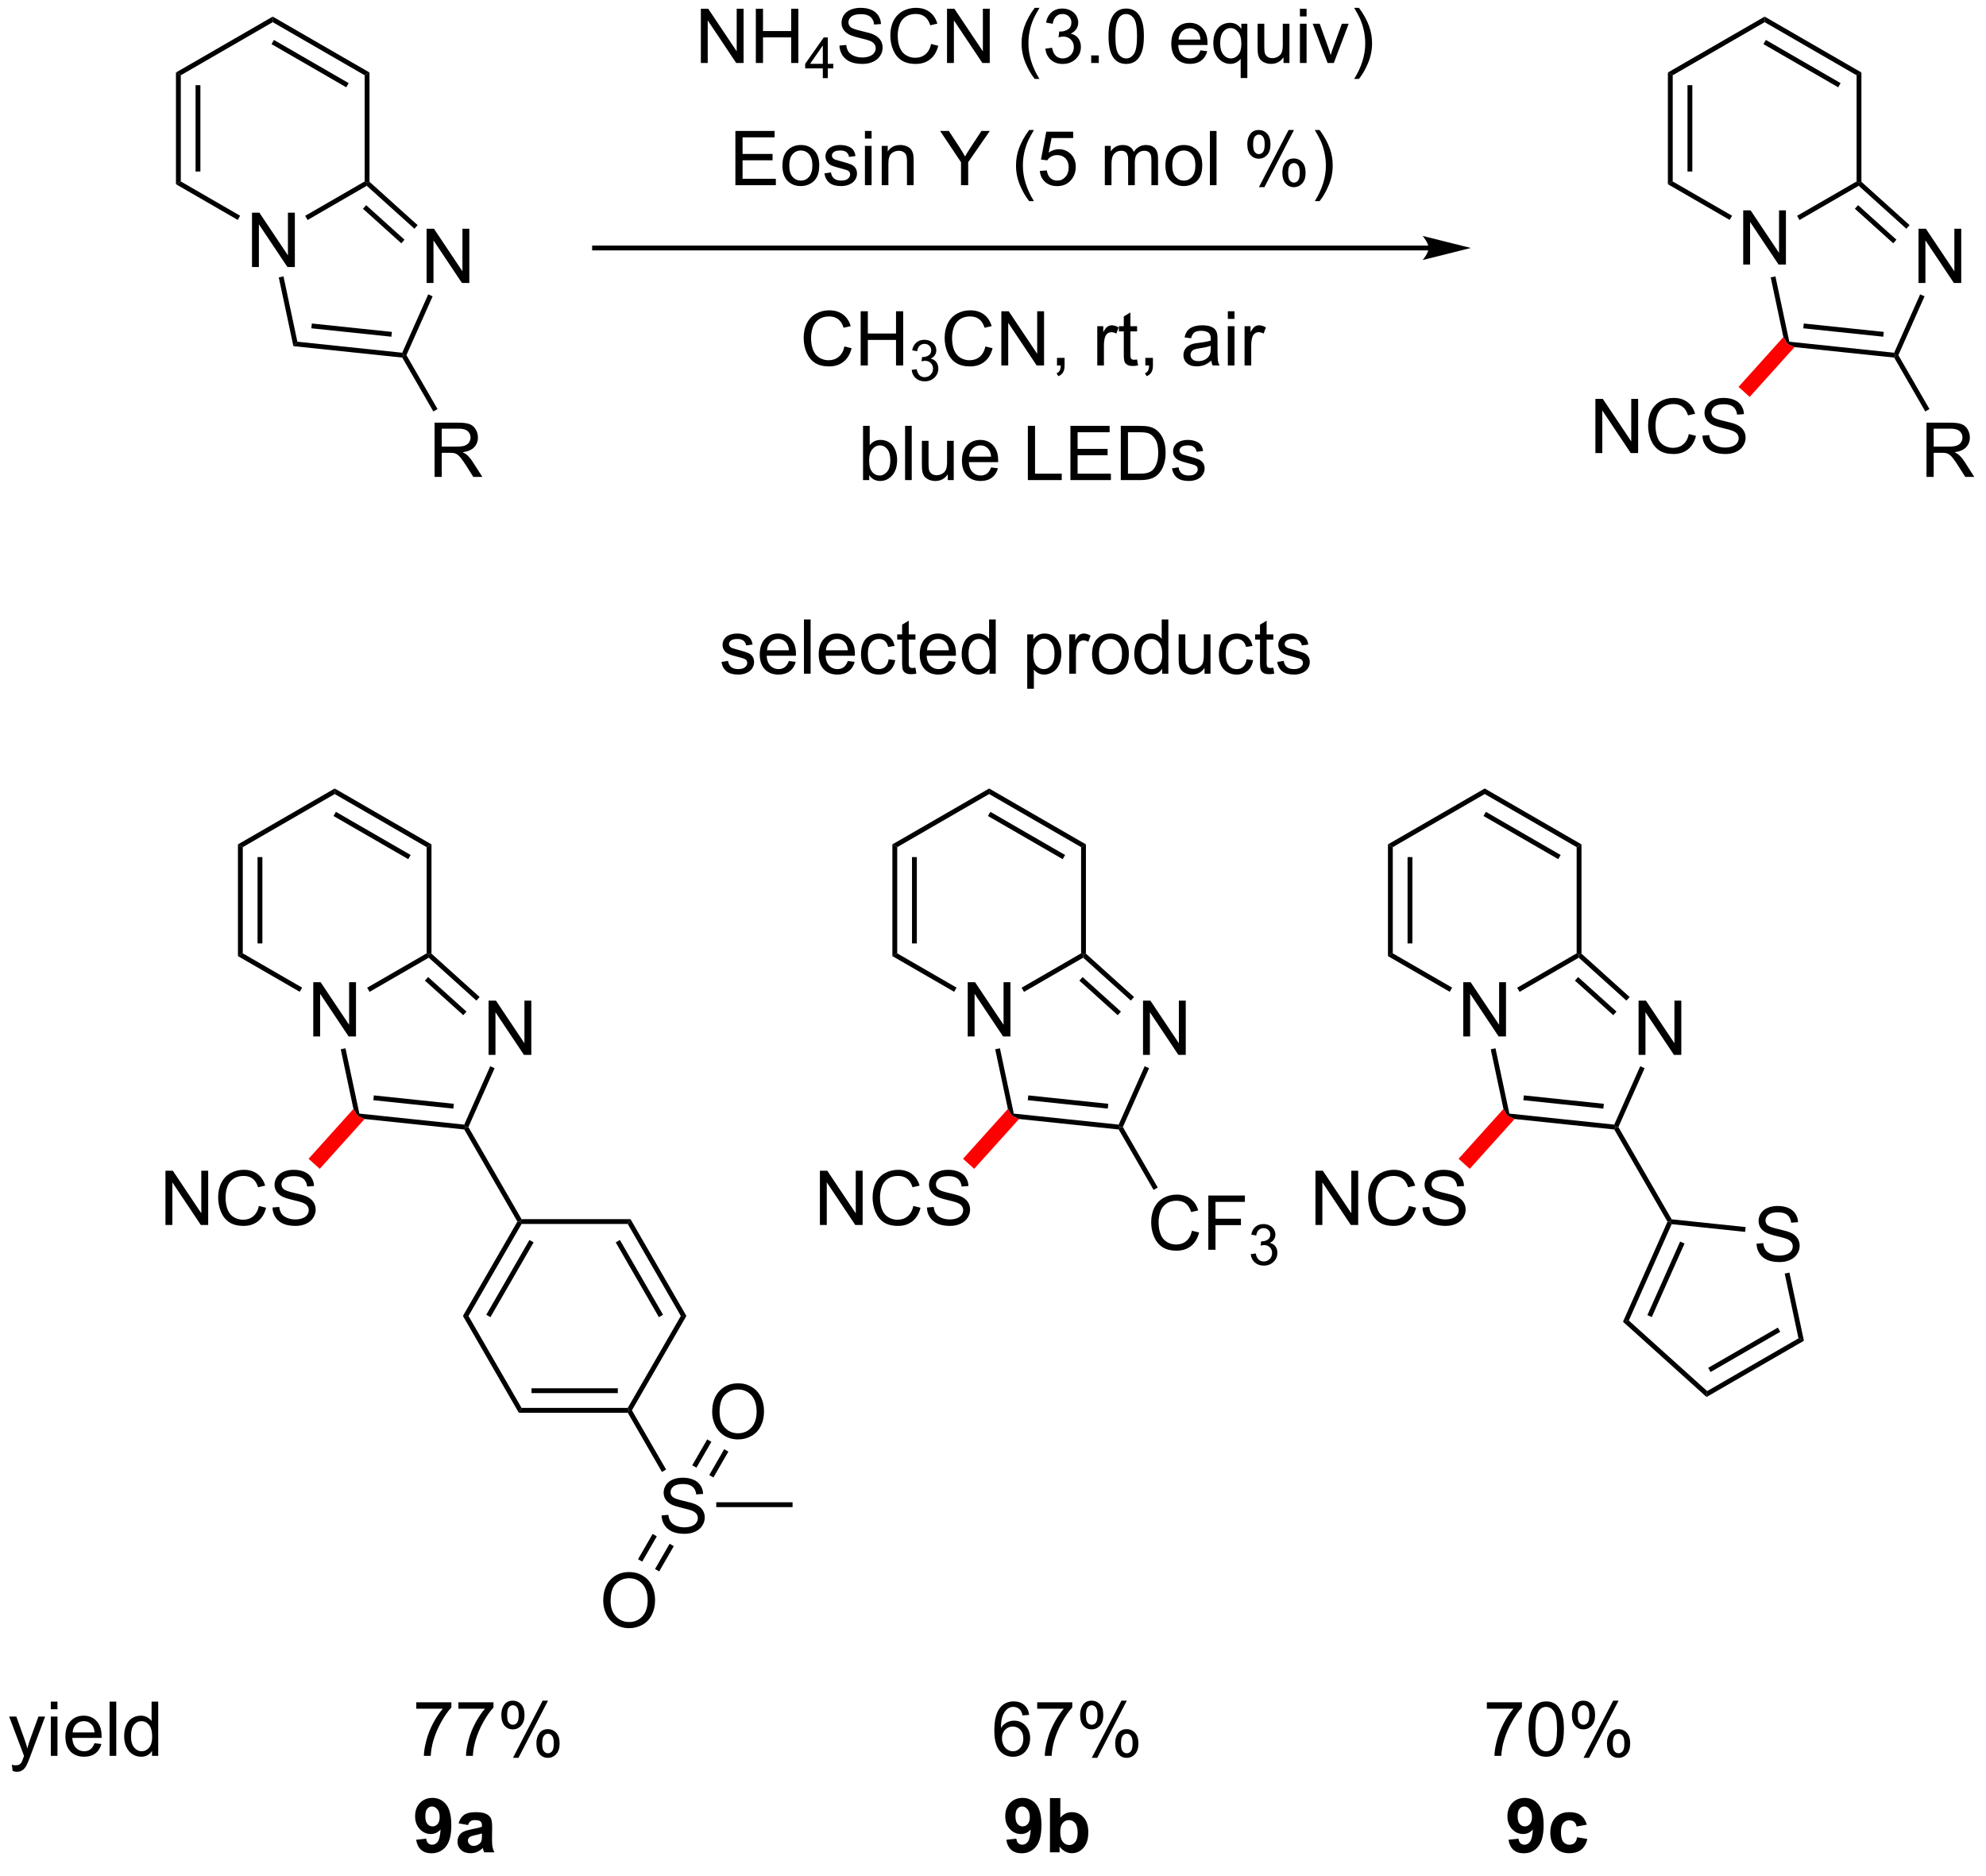 <?xml version="1.0" encoding="UTF-8"?>
<!DOCTYPE svg PUBLIC '-//W3C//DTD SVG 1.0//EN'
          'http://www.w3.org/TR/2001/REC-SVG-20010904/DTD/svg10.dtd'>
<svg stroke-dasharray="none" shape-rendering="auto" xmlns="http://www.w3.org/2000/svg" font-family="'Dialog'" text-rendering="auto" width="90" fill-opacity="1" color-interpolation="auto" color-rendering="auto" preserveAspectRatio="xMidYMid meet" font-size="12px" viewBox="0 0 90 85" fill="black" xmlns:xlink="http://www.w3.org/1999/xlink" stroke="black" image-rendering="auto" stroke-miterlimit="10" stroke-linecap="square" stroke-linejoin="miter" font-style="normal" stroke-width="1" height="85" stroke-dashoffset="0" font-weight="normal" stroke-opacity="1"
><!--Generated by the Batik Graphics2D SVG Generator--><defs id="genericDefs"
  /><g
  ><defs id="defs1"
    ><clipPath clipPathUnits="userSpaceOnUse" id="clipPath1"
      ><path d="M0.767 2.046 L216.29 2.046 L216.29 204.521 L0.767 204.521 L0.767 2.046 Z"
      /></clipPath
      ><clipPath clipPathUnits="userSpaceOnUse" id="clipPath2"
      ><path d="M4.727 117.332 L4.727 314.177 L214.257 314.177 L214.257 117.332 Z"
      /></clipPath
    ></defs
    ><g transform="scale(0.418,0.418) translate(-0.767,-2.046) matrix(1.029,0,0,1.029,-4.095,-118.642)"
    ><path d="M31.276 145.417 L31.276 139.691 L32.054 139.691 L35.062 144.186 L35.062 139.691 L35.789 139.691 L35.789 145.417 L35.01 145.417 L32.002 140.917 L32.002 145.417 L31.276 145.417 Z" stroke="none" clip-path="url(#clipPath2)"
    /></g
    ><g transform="matrix(0.429,0,0,0.429,-2.03,-50.398)"
    ><path d="M23.319 125.132 L23.83 125.427 L23.83 136.641 L23.319 136.935 ZM25.391 126.475 L25.391 135.592 L25.901 135.592 L25.901 126.475 Z" stroke="none" clip-path="url(#clipPath2)"
    /></g
    ><g transform="matrix(0.429,0,0,0.429,-2.03,-50.398)"
    ><path d="M23.319 136.935 L23.83 136.641 L30.099 140.261 L29.844 140.703 Z" stroke="none" clip-path="url(#clipPath2)"
    /></g
    ><g transform="matrix(0.429,0,0,0.429,-2.03,-50.398)"
    ><path d="M37.223 140.712 L36.968 140.27 L43.253 136.641 L43.508 136.788 L43.475 137.102 Z" stroke="none" clip-path="url(#clipPath2)"
    /></g
    ><g transform="matrix(0.429,0,0,0.429,-2.03,-50.398)"
    ><path d="M43.763 136.675 L43.508 136.788 L43.253 136.641 L43.253 125.427 L43.763 125.132 Z" stroke="none" clip-path="url(#clipPath2)"
    /></g
    ><g transform="matrix(0.429,0,0,0.429,-2.03,-50.398)"
    ><path d="M43.763 125.132 L43.253 125.427 L33.541 119.82 L33.541 119.231 ZM41.564 126.255 L33.669 121.696 L33.414 122.138 L41.309 126.697 Z" stroke="none" clip-path="url(#clipPath2)"
    /></g
    ><g transform="matrix(0.429,0,0,0.429,-2.03,-50.398)"
    ><path d="M33.541 119.231 L33.541 119.82 L23.83 125.427 L23.319 125.132 Z" stroke="none" clip-path="url(#clipPath2)"
    /></g
    ><g transform="matrix(0.429,0,0,0.429,-2.03,-50.398)"
    ><path d="M49.795 147.364 L49.795 141.637 L50.574 141.637 L53.581 146.132 L53.581 141.637 L54.308 141.637 L54.308 147.364 L53.529 147.364 L50.522 142.864 L50.522 147.364 L49.795 147.364 Z" stroke="none" clip-path="url(#clipPath2)"
    /></g
    ><g transform="matrix(0.429,0,0,0.429,-2.03,-50.398)"
    ><path d="M34.18 146.774 L34.679 146.668 L36.145 153.565 L35.723 154.034 Z" stroke="none" clip-path="url(#clipPath2)"
    /></g
    ><g transform="matrix(0.429,0,0,0.429,-2.03,-50.398)"
    ><path d="M35.723 154.034 L36.145 153.565 L47.222 154.73 L47.38 155.003 L47.224 155.243 ZM37.621 152.15 L46.073 153.039 L46.126 152.531 L37.674 151.643 Z" stroke="none" clip-path="url(#clipPath2)"
    /></g
    ><g transform="matrix(0.429,0,0,0.429,-2.03,-50.398)"
    ><path d="M47.666 154.988 L47.38 155.003 L47.222 154.73 L49.967 148.564 L50.433 148.772 Z" stroke="none" clip-path="url(#clipPath2)"
    /></g
    ><g transform="matrix(0.429,0,0,0.429,-2.03,-50.398)"
    ><path d="M48.848 141.253 L48.507 141.633 L43.475 137.102 L43.508 136.788 L43.763 136.675 ZM47.462 142.793 L43.411 139.145 L43.07 139.524 L47.121 143.172 Z" stroke="none" clip-path="url(#clipPath2)"
    /></g
    ><g transform="matrix(0.429,0,0,0.429,-2.03,-50.398)"
    ><path d="M50.639 167.845 L50.639 162.118 L53.178 162.118 Q53.944 162.118 54.342 162.272 Q54.741 162.425 54.978 162.816 Q55.217 163.207 55.217 163.68 Q55.217 164.29 54.822 164.709 Q54.428 165.126 53.603 165.238 Q53.905 165.384 54.061 165.524 Q54.392 165.829 54.689 166.285 L55.686 167.845 L54.733 167.845 L53.975 166.652 Q53.642 166.136 53.426 165.863 Q53.212 165.589 53.043 165.48 Q52.874 165.37 52.697 165.329 Q52.569 165.3 52.275 165.3 L51.397 165.3 L51.397 167.845 L50.639 167.845 ZM51.397 164.644 L53.025 164.644 Q53.545 164.644 53.837 164.537 Q54.131 164.43 54.282 164.194 Q54.436 163.957 54.436 163.68 Q54.436 163.274 54.139 163.014 Q53.845 162.751 53.209 162.751 L51.397 162.751 L51.397 164.644 Z" stroke="none" clip-path="url(#clipPath2)"
    /></g
    ><g transform="matrix(0.429,0,0,0.429,-2.03,-50.398)"
    ><path d="M47.224 155.243 L47.38 155.003 L47.666 154.988 L50.951 160.679 L50.509 160.934 Z" stroke="none" clip-path="url(#clipPath2)"
    /></g
    ><g transform="matrix(0.429,0,0,0.429,-2.03,-50.398)"
    ><path d="M155.643 143.412 L67.537 143.412 L67.282 143.412 L67.282 143.923 L67.537 143.923 L155.643 143.923 L155.898 143.923 L155.898 143.412 L155.643 143.412 ZM160.107 143.667 L155.005 142.392 C155.005 142.392 155.643 143.109 155.643 143.667 C155.643 144.225 155.005 144.943 155.005 144.943 Z" stroke="none" clip-path="url(#clipPath2)"
    /></g
    ><g transform="matrix(0.429,0,0,0.429,-2.03,-50.398)"
    ><path d="M188.875 145.417 L188.875 139.691 L189.654 139.691 L192.661 144.186 L192.661 139.691 L193.388 139.691 L193.388 145.417 L192.609 145.417 L189.601 140.917 L189.601 145.417 L188.875 145.417 Z" stroke="none" clip-path="url(#clipPath2)"
    /></g
    ><g transform="matrix(0.429,0,0,0.429,-2.03,-50.398)"
    ><path d="M180.919 125.132 L181.429 125.427 L181.429 136.641 L180.919 136.935 ZM182.99 126.475 L182.99 135.592 L183.5 135.592 L183.5 126.475 Z" stroke="none" clip-path="url(#clipPath2)"
    /></g
    ><g transform="matrix(0.429,0,0,0.429,-2.03,-50.398)"
    ><path d="M180.919 136.935 L181.429 136.641 L187.698 140.261 L187.443 140.703 Z" stroke="none" clip-path="url(#clipPath2)"
    /></g
    ><g transform="matrix(0.429,0,0,0.429,-2.03,-50.398)"
    ><path d="M194.822 140.712 L194.567 140.27 L200.852 136.641 L201.107 136.788 L201.074 137.102 Z" stroke="none" clip-path="url(#clipPath2)"
    /></g
    ><g transform="matrix(0.429,0,0,0.429,-2.03,-50.398)"
    ><path d="M201.362 136.675 L201.107 136.788 L200.852 136.641 L200.852 125.427 L201.362 125.132 Z" stroke="none" clip-path="url(#clipPath2)"
    /></g
    ><g transform="matrix(0.429,0,0,0.429,-2.03,-50.398)"
    ><path d="M201.362 125.132 L200.852 125.427 L191.141 119.82 L191.141 119.231 ZM199.163 126.255 L191.268 121.696 L191.013 122.138 L198.908 126.697 Z" stroke="none" clip-path="url(#clipPath2)"
    /></g
    ><g transform="matrix(0.429,0,0,0.429,-2.03,-50.398)"
    ><path d="M191.141 119.231 L191.141 119.82 L181.429 125.427 L180.919 125.132 Z" stroke="none" clip-path="url(#clipPath2)"
    /></g
    ><g transform="matrix(0.429,0,0,0.429,-2.03,-50.398)"
    ><path d="M207.394 147.364 L207.394 141.637 L208.173 141.637 L211.181 146.132 L211.181 141.637 L211.907 141.637 L211.907 147.364 L211.129 147.364 L208.121 142.864 L208.121 147.364 L207.394 147.364 Z" stroke="none" clip-path="url(#clipPath2)"
    /></g
    ><g transform="matrix(0.429,0,0,0.429,-2.03,-50.398)"
    ><path d="M191.779 146.774 L192.278 146.668 L193.744 153.565 L193.533 153.8 L193.118 153.074 Z" stroke="none" clip-path="url(#clipPath2)"
    /></g
    ><g transform="matrix(0.429,0,0,0.429,-2.03,-50.398)"
    ><path d="M194.298 154.137 L193.533 153.8 L193.744 153.565 L204.821 154.73 L204.979 155.003 L204.823 155.243 ZM195.22 152.15 L203.672 153.039 L203.725 152.531 L195.273 151.643 Z" stroke="none" clip-path="url(#clipPath2)"
    /></g
    ><g transform="matrix(0.429,0,0,0.429,-2.03,-50.398)"
    ><path d="M205.265 154.988 L204.979 155.003 L204.821 154.73 L207.566 148.564 L208.032 148.772 Z" stroke="none" clip-path="url(#clipPath2)"
    /></g
    ><g transform="matrix(0.429,0,0,0.429,-2.03,-50.398)"
    ><path d="M206.448 141.253 L206.106 141.633 L201.074 137.102 L201.107 136.788 L201.362 136.675 ZM205.061 142.793 L201.01 139.145 L200.669 139.524 L204.72 143.172 Z" stroke="none" clip-path="url(#clipPath2)"
    /></g
    ><g transform="matrix(0.429,0,0,0.429,-2.03,-50.398)"
    ><path d="M208.238 167.845 L208.238 162.118 L210.778 162.118 Q211.543 162.118 211.941 162.272 Q212.34 162.425 212.577 162.816 Q212.816 163.207 212.816 163.68 Q212.816 164.29 212.421 164.709 Q212.028 165.126 211.202 165.238 Q211.504 165.384 211.66 165.524 Q211.991 165.829 212.288 166.285 L213.285 167.845 L212.332 167.845 L211.574 166.652 Q211.241 166.136 211.025 165.863 Q210.811 165.589 210.642 165.48 Q210.473 165.37 210.296 165.329 Q210.168 165.3 209.874 165.3 L208.996 165.3 L208.996 167.845 L208.238 167.845 ZM208.996 164.644 L210.624 164.644 Q211.145 164.644 211.436 164.537 Q211.731 164.43 211.882 164.194 Q212.035 163.957 212.035 163.68 Q212.035 163.274 211.738 163.014 Q211.444 162.751 210.809 162.751 L208.996 162.751 L208.996 164.644 Z" stroke="none" clip-path="url(#clipPath2)"
    /></g
    ><g transform="matrix(0.429,0,0,0.429,-2.03,-50.398)"
    ><path d="M204.823 155.243 L204.979 155.003 L205.265 154.988 L208.55 160.679 L208.109 160.934 Z" stroke="none" clip-path="url(#clipPath2)"
    /></g
    ><g transform="matrix(0.429,0,0,0.429,-2.03,-50.398)"
    ><path d="M173.262 165.327 L173.262 159.601 L174.041 159.601 L177.049 164.095 L177.049 159.601 L177.775 159.601 L177.775 165.327 L176.997 165.327 L173.989 160.827 L173.989 165.327 L173.262 165.327 ZM183.133 163.32 L183.891 163.51 Q183.654 164.445 183.034 164.937 Q182.415 165.426 181.521 165.426 Q180.594 165.426 180.013 165.049 Q179.435 164.671 179.131 163.958 Q178.829 163.241 178.829 162.421 Q178.829 161.525 179.17 160.861 Q179.513 160.195 180.144 159.848 Q180.774 159.502 181.532 159.502 Q182.391 159.502 182.977 159.939 Q183.563 160.377 183.795 161.171 L183.047 161.345 Q182.849 160.72 182.469 160.437 Q182.092 160.15 181.516 160.15 Q180.857 160.15 180.412 160.468 Q179.969 160.783 179.79 161.317 Q179.61 161.851 179.61 162.416 Q179.61 163.148 179.823 163.692 Q180.037 164.236 180.485 164.507 Q180.935 164.775 181.459 164.775 Q182.094 164.775 182.534 164.408 Q182.977 164.041 183.133 163.32 ZM184.567 163.486 L185.283 163.424 Q185.333 163.853 185.517 164.129 Q185.705 164.405 186.095 164.575 Q186.486 164.744 186.973 164.744 Q187.408 164.744 187.739 164.616 Q188.072 164.486 188.233 164.262 Q188.395 164.038 188.395 163.773 Q188.395 163.502 188.239 163.301 Q188.083 163.101 187.723 162.963 Q187.494 162.874 186.705 162.684 Q185.916 162.494 185.598 162.327 Q185.189 162.111 184.986 161.793 Q184.786 161.476 184.786 161.08 Q184.786 160.648 185.03 160.27 Q185.278 159.892 185.749 159.697 Q186.223 159.502 186.801 159.502 Q187.439 159.502 187.924 159.708 Q188.411 159.913 188.671 160.312 Q188.934 160.71 188.955 161.213 L188.228 161.267 Q188.168 160.726 187.83 160.45 Q187.494 160.171 186.833 160.171 Q186.145 160.171 185.83 160.424 Q185.517 160.674 185.517 161.03 Q185.517 161.338 185.739 161.538 Q185.958 161.736 186.882 161.947 Q187.806 162.155 188.15 162.312 Q188.65 162.541 188.887 162.895 Q189.127 163.249 189.127 163.71 Q189.127 164.166 188.864 164.572 Q188.603 164.976 188.111 165.202 Q187.622 165.426 187.01 165.426 Q186.231 165.426 185.705 165.2 Q185.181 164.97 184.882 164.517 Q184.583 164.062 184.567 163.486 Z" stroke="none" clip-path="url(#clipPath2)"
    /></g
    ><g fill="red" transform="matrix(0.429,0,0,0.429,-2.03,-50.398)" stroke="red"
    ><path d="M193.118 153.074 L193.533 153.8 L194.298 154.137 L189.56 159.399 L188.38 158.337 Z" stroke="none" clip-path="url(#clipPath2)"
    /></g
    ><g transform="matrix(0.429,0,0,0.429,-2.03,-50.398)"
    ><path d="M82.415 137.034 L82.415 131.307 L86.555 131.307 L86.555 131.982 L83.173 131.982 L83.173 133.737 L86.342 133.737 L86.342 134.409 L83.173 134.409 L83.173 136.357 L86.688 136.357 L86.688 137.034 L82.415 137.034 ZM87.384 134.958 Q87.384 133.807 88.024 133.253 Q88.561 132.792 89.329 132.792 Q90.186 132.792 90.727 133.352 Q91.272 133.911 91.272 134.901 Q91.272 135.701 91.029 136.161 Q90.79 136.62 90.332 136.875 Q89.873 137.128 89.329 137.128 Q88.459 137.128 87.92 136.57 Q87.384 136.011 87.384 134.958 ZM88.108 134.958 Q88.108 135.755 88.454 136.154 Q88.803 136.549 89.329 136.549 Q89.852 136.549 90.199 136.151 Q90.548 135.753 90.548 134.935 Q90.548 134.167 90.199 133.771 Q89.85 133.373 89.329 133.373 Q88.803 133.373 88.454 133.768 Q88.108 134.161 88.108 134.958 ZM91.815 135.794 L92.51 135.685 Q92.567 136.104 92.835 136.328 Q93.104 136.549 93.583 136.549 Q94.067 136.549 94.302 136.352 Q94.536 136.154 94.536 135.888 Q94.536 135.651 94.33 135.513 Q94.184 135.419 93.611 135.276 Q92.838 135.081 92.538 134.938 Q92.239 134.794 92.085 134.544 Q91.932 134.292 91.932 133.987 Q91.932 133.708 92.057 133.474 Q92.184 133.237 92.403 133.081 Q92.567 132.958 92.851 132.875 Q93.135 132.792 93.458 132.792 Q93.947 132.792 94.315 132.932 Q94.684 133.073 94.859 133.312 Q95.036 133.552 95.104 133.956 L94.416 134.049 Q94.369 133.729 94.143 133.549 Q93.919 133.37 93.51 133.37 Q93.025 133.37 92.817 133.531 Q92.611 133.69 92.611 133.904 Q92.611 134.042 92.697 134.151 Q92.783 134.263 92.966 134.339 Q93.072 134.378 93.588 134.518 Q94.333 134.716 94.627 134.844 Q94.924 134.971 95.091 135.214 Q95.26 135.456 95.26 135.815 Q95.26 136.167 95.054 136.477 Q94.848 136.786 94.46 136.958 Q94.075 137.128 93.588 137.128 Q92.778 137.128 92.354 136.792 Q91.932 136.456 91.815 135.794 ZM96.098 132.115 L96.098 131.307 L96.802 131.307 L96.802 132.115 L96.098 132.115 ZM96.098 137.034 L96.098 132.886 L96.802 132.886 L96.802 137.034 L96.098 137.034 ZM97.873 137.034 L97.873 132.886 L98.506 132.886 L98.506 133.474 Q98.962 132.792 99.826 132.792 Q100.201 132.792 100.514 132.927 Q100.829 133.06 100.985 133.279 Q101.141 133.498 101.204 133.799 Q101.243 133.995 101.243 134.482 L101.243 137.034 L100.54 137.034 L100.54 134.511 Q100.54 134.081 100.457 133.867 Q100.376 133.654 100.167 133.529 Q99.959 133.401 99.678 133.401 Q99.227 133.401 98.902 133.688 Q98.576 133.971 98.576 134.768 L98.576 137.034 L97.873 137.034 ZM106.248 137.034 L106.248 134.607 L104.04 131.307 L104.962 131.307 L106.092 133.034 Q106.404 133.518 106.673 134.003 Q106.93 133.552 107.298 132.99 L108.407 131.307 L109.29 131.307 L107.006 134.607 L107.006 137.034 L106.248 137.034 ZM113.447 138.719 Q112.864 137.984 112.46 137 Q112.059 136.013 112.059 134.958 Q112.059 134.029 112.361 133.177 Q112.713 132.19 113.447 131.208 L113.95 131.208 Q113.479 132.021 113.325 132.37 Q113.088 132.909 112.95 133.495 Q112.783 134.224 112.783 134.964 Q112.783 136.841 113.95 138.719 L113.447 138.719 ZM114.572 135.534 L115.309 135.471 Q115.393 136.011 115.69 136.281 Q115.989 136.552 116.411 136.552 Q116.919 136.552 117.27 136.169 Q117.622 135.786 117.622 135.154 Q117.622 134.552 117.283 134.206 Q116.947 133.857 116.4 133.857 Q116.059 133.857 115.786 134.013 Q115.513 134.167 115.356 134.411 L114.697 134.326 L115.252 131.386 L118.098 131.386 L118.098 132.057 L115.815 132.057 L115.505 133.596 Q116.02 133.237 116.588 133.237 Q117.338 133.237 117.854 133.758 Q118.369 134.276 118.369 135.091 Q118.369 135.87 117.916 136.435 Q117.364 137.133 116.411 137.133 Q115.63 137.133 115.135 136.695 Q114.643 136.255 114.572 135.534 ZM121.44 137.034 L121.44 132.886 L122.067 132.886 L122.067 133.466 Q122.263 133.161 122.585 132.977 Q122.911 132.792 123.325 132.792 Q123.786 132.792 124.08 132.984 Q124.377 133.174 124.497 133.518 Q124.989 132.792 125.778 132.792 Q126.395 132.792 126.726 133.133 Q127.059 133.474 127.059 134.185 L127.059 137.034 L126.361 137.034 L126.361 134.419 Q126.361 133.998 126.291 133.812 Q126.223 133.628 126.044 133.516 Q125.864 133.401 125.622 133.401 Q125.184 133.401 124.895 133.693 Q124.606 133.982 124.606 134.623 L124.606 137.034 L123.903 137.034 L123.903 134.339 Q123.903 133.87 123.731 133.636 Q123.559 133.401 123.169 133.401 Q122.872 133.401 122.619 133.557 Q122.369 133.714 122.255 134.016 Q122.143 134.315 122.143 134.88 L122.143 137.034 L121.44 137.034 ZM127.841 134.958 Q127.841 133.807 128.481 133.253 Q129.018 132.792 129.786 132.792 Q130.643 132.792 131.184 133.352 Q131.729 133.911 131.729 134.901 Q131.729 135.701 131.486 136.161 Q131.247 136.62 130.788 136.875 Q130.33 137.128 129.786 137.128 Q128.916 137.128 128.377 136.57 Q127.841 136.011 127.841 134.958 ZM128.565 134.958 Q128.565 135.755 128.911 136.154 Q129.26 136.549 129.786 136.549 Q130.309 136.549 130.656 136.151 Q131.005 135.753 131.005 134.935 Q131.005 134.167 130.656 133.771 Q130.307 133.373 129.786 133.373 Q129.26 133.373 128.911 133.768 Q128.565 134.161 128.565 134.958 ZM132.537 137.034 L132.537 131.307 L133.24 131.307 L133.24 137.034 L132.537 137.034 ZM136.49 132.682 Q136.49 132.068 136.798 131.638 Q137.107 131.208 137.694 131.208 Q138.232 131.208 138.584 131.594 Q138.938 131.979 138.938 132.724 Q138.938 133.451 138.582 133.844 Q138.225 134.237 137.701 134.237 Q137.18 134.237 136.834 133.852 Q136.49 133.464 136.49 132.682 ZM137.712 131.693 Q137.451 131.693 137.277 131.919 Q137.102 132.146 137.102 132.753 Q137.102 133.302 137.277 133.529 Q137.454 133.753 137.712 133.753 Q137.977 133.753 138.152 133.526 Q138.326 133.299 138.326 132.698 Q138.326 132.143 138.149 131.919 Q137.975 131.693 137.712 131.693 ZM137.717 137.245 L140.85 131.208 L141.42 131.208 L138.298 137.245 L137.717 137.245 ZM140.194 135.69 Q140.194 135.073 140.501 134.646 Q140.811 134.216 141.399 134.216 Q141.938 134.216 142.292 134.602 Q142.647 134.987 142.647 135.732 Q142.647 136.458 142.287 136.852 Q141.93 137.245 141.404 137.245 Q140.884 137.245 140.537 136.857 Q140.194 136.466 140.194 135.69 ZM141.42 134.701 Q141.154 134.701 140.98 134.927 Q140.805 135.154 140.805 135.761 Q140.805 136.307 140.98 136.534 Q141.157 136.761 141.415 136.761 Q141.686 136.761 141.857 136.534 Q142.032 136.307 142.032 135.706 Q142.032 135.151 141.855 134.927 Q141.68 134.701 141.42 134.701 ZM144.127 138.719 L143.622 138.719 Q144.791 136.841 144.791 134.964 Q144.791 134.229 144.622 133.505 Q144.489 132.919 144.252 132.38 Q144.098 132.029 143.622 131.208 L144.127 131.208 Q144.861 132.19 145.213 133.177 Q145.512 134.029 145.512 134.958 Q145.512 136.013 145.109 137 Q144.705 137.984 144.127 138.719 Z" stroke="none" clip-path="url(#clipPath2)"
    /></g
    ><g transform="matrix(0.429,0,0,0.429,-2.03,-50.398)"
    ><path d="M96.554 168.18 L95.9 168.18 L95.9 162.454 L96.603 162.454 L96.603 164.495 Q97.049 163.938 97.741 163.938 Q98.124 163.938 98.465 164.092 Q98.806 164.245 99.028 164.527 Q99.249 164.805 99.374 165.201 Q99.499 165.594 99.499 166.042 Q99.499 167.11 98.97 167.693 Q98.444 168.274 97.705 168.274 Q96.97 168.274 96.554 167.66 L96.554 168.18 ZM96.546 166.073 Q96.546 166.821 96.749 167.152 Q97.08 167.696 97.647 167.696 Q98.108 167.696 98.444 167.295 Q98.78 166.894 98.78 166.102 Q98.78 165.29 98.457 164.904 Q98.134 164.516 97.679 164.516 Q97.218 164.516 96.882 164.917 Q96.546 165.316 96.546 166.073 ZM100.339 168.18 L100.339 162.454 L101.042 162.454 L101.042 168.18 L100.339 168.18 ZM104.851 168.18 L104.851 167.571 Q104.366 168.274 103.533 168.274 Q103.166 168.274 102.848 168.133 Q102.53 167.993 102.374 167.779 Q102.22 167.566 102.158 167.258 Q102.116 167.05 102.116 166.602 L102.116 164.032 L102.819 164.032 L102.819 166.331 Q102.819 166.883 102.861 167.073 Q102.929 167.352 103.142 167.511 Q103.358 167.667 103.674 167.667 Q103.991 167.667 104.267 167.506 Q104.546 167.344 104.66 167.066 Q104.775 166.785 104.775 166.253 L104.775 164.032 L105.478 164.032 L105.478 168.18 L104.851 168.18 ZM109.42 166.844 L110.146 166.933 Q109.974 167.571 109.508 167.923 Q109.045 168.274 108.323 168.274 Q107.412 168.274 106.878 167.714 Q106.347 167.152 106.347 166.141 Q106.347 165.094 106.886 164.516 Q107.425 163.938 108.284 163.938 Q109.115 163.938 109.641 164.506 Q110.17 165.071 110.17 166.097 Q110.17 166.16 110.167 166.285 L107.073 166.285 Q107.112 166.969 107.459 167.334 Q107.808 167.696 108.326 167.696 Q108.714 167.696 108.987 167.493 Q109.261 167.29 109.42 166.844 ZM107.112 165.706 L109.427 165.706 Q109.38 165.183 109.162 164.923 Q108.826 164.516 108.292 164.516 Q107.808 164.516 107.477 164.842 Q107.146 165.165 107.112 165.706 ZM113.31 168.18 L113.31 162.454 L114.068 162.454 L114.068 167.503 L116.888 167.503 L116.888 168.18 L113.31 168.18 ZM117.806 168.18 L117.806 162.454 L121.947 162.454 L121.947 163.128 L118.564 163.128 L118.564 164.883 L121.733 164.883 L121.733 165.555 L118.564 165.555 L118.564 167.503 L122.08 167.503 L122.08 168.18 L117.806 168.18 ZM123.127 168.18 L123.127 162.454 L125.101 162.454 Q125.767 162.454 126.119 162.535 Q126.611 162.649 126.96 162.946 Q127.413 163.329 127.637 163.925 Q127.861 164.519 127.861 165.285 Q127.861 165.938 127.707 166.443 Q127.556 166.946 127.317 167.277 Q127.08 167.605 126.796 167.795 Q126.515 167.985 126.114 168.084 Q125.713 168.18 125.194 168.18 L123.127 168.18 ZM123.884 167.503 L125.108 167.503 Q125.674 167.503 125.996 167.399 Q126.319 167.292 126.509 167.102 Q126.78 166.831 126.929 166.378 Q127.08 165.923 127.08 165.274 Q127.08 164.376 126.785 163.894 Q126.491 163.41 126.069 163.245 Q125.765 163.128 125.088 163.128 L123.884 163.128 L123.884 167.503 ZM128.534 166.941 L129.23 166.831 Q129.287 167.251 129.555 167.475 Q129.823 167.696 130.302 167.696 Q130.787 167.696 131.021 167.498 Q131.256 167.3 131.256 167.035 Q131.256 166.798 131.05 166.66 Q130.904 166.566 130.331 166.423 Q129.558 166.227 129.258 166.084 Q128.959 165.941 128.805 165.691 Q128.651 165.438 128.651 165.133 Q128.651 164.855 128.776 164.62 Q128.904 164.383 129.123 164.227 Q129.287 164.105 129.571 164.021 Q129.855 163.938 130.177 163.938 Q130.667 163.938 131.034 164.079 Q131.404 164.219 131.578 164.459 Q131.756 164.698 131.823 165.102 L131.136 165.196 Q131.089 164.876 130.862 164.696 Q130.638 164.516 130.23 164.516 Q129.745 164.516 129.537 164.678 Q129.331 164.837 129.331 165.05 Q129.331 165.188 129.417 165.298 Q129.503 165.41 129.685 165.485 Q129.792 165.524 130.308 165.665 Q131.052 165.863 131.347 165.99 Q131.643 166.118 131.81 166.36 Q131.98 166.602 131.98 166.962 Q131.98 167.313 131.774 167.623 Q131.568 167.933 131.18 168.105 Q130.795 168.274 130.308 168.274 Q129.498 168.274 129.073 167.938 Q128.651 167.602 128.534 166.941 Z" stroke="none" clip-path="url(#clipPath2)"
    /></g
    ><g transform="matrix(0.429,0,0,0.429,-2.03,-50.398)"
    ><path d="M93.933 154.067 L94.691 154.257 Q94.454 155.192 93.834 155.685 Q93.214 156.174 92.321 156.174 Q91.394 156.174 90.813 155.797 Q90.235 155.419 89.93 154.705 Q89.628 153.989 89.628 153.169 Q89.628 152.273 89.97 151.609 Q90.313 150.942 90.944 150.596 Q91.574 150.25 92.332 150.25 Q93.191 150.25 93.777 150.687 Q94.363 151.125 94.595 151.919 L93.847 152.093 Q93.649 151.468 93.269 151.185 Q92.891 150.898 92.316 150.898 Q91.657 150.898 91.212 151.216 Q90.769 151.531 90.589 152.065 Q90.41 152.599 90.41 153.164 Q90.41 153.895 90.623 154.44 Q90.837 154.984 91.285 155.255 Q91.735 155.523 92.259 155.523 Q92.894 155.523 93.334 155.156 Q93.777 154.789 93.933 154.067 ZM95.648 156.075 L95.648 150.349 L96.406 150.349 L96.406 152.7 L99.382 152.7 L99.382 150.349 L100.14 150.349 L100.14 156.075 L99.382 156.075 L99.382 153.375 L96.406 153.375 L96.406 156.075 L95.648 156.075 Z" stroke="none" clip-path="url(#clipPath2)"
    /></g
    ><g transform="matrix(0.429,0,0,0.429,-2.03,-50.398)"
    ><path d="M101.037 156.54 L101.564 156.47 Q101.656 156.919 101.873 157.117 Q102.091 157.314 102.406 157.314 Q102.777 157.314 103.033 157.056 Q103.291 156.798 103.291 156.417 Q103.291 156.054 103.052 155.82 Q102.816 155.583 102.449 155.583 Q102.3 155.583 102.078 155.642 L102.136 155.179 Q102.189 155.185 102.22 155.185 Q102.558 155.185 102.828 155.009 Q103.097 154.833 103.097 154.466 Q103.097 154.177 102.9 153.988 Q102.705 153.796 102.394 153.796 Q102.085 153.796 101.88 153.99 Q101.675 154.183 101.617 154.57 L101.089 154.476 Q101.187 153.945 101.529 153.654 Q101.873 153.363 102.382 153.363 Q102.734 153.363 103.029 153.513 Q103.326 153.663 103.482 153.925 Q103.638 154.185 103.638 154.478 Q103.638 154.757 103.488 154.986 Q103.339 155.214 103.046 155.349 Q103.427 155.437 103.638 155.714 Q103.849 155.99 103.849 156.406 Q103.849 156.968 103.439 157.361 Q103.029 157.751 102.402 157.751 Q101.837 157.751 101.462 157.415 Q101.089 157.077 101.037 156.54 Z" stroke="none" clip-path="url(#clipPath2)"
    /></g
    ><g transform="matrix(0.429,0,0,0.429,-2.03,-50.398)"
    ><path d="M108.825 154.067 L109.582 154.257 Q109.346 155.192 108.726 155.685 Q108.106 156.174 107.213 156.174 Q106.286 156.174 105.705 155.797 Q105.127 155.419 104.822 154.705 Q104.52 153.989 104.52 153.169 Q104.52 152.273 104.861 151.609 Q105.205 150.942 105.835 150.596 Q106.465 150.25 107.223 150.25 Q108.082 150.25 108.668 150.687 Q109.254 151.125 109.486 151.919 L108.739 152.093 Q108.541 151.468 108.161 151.185 Q107.783 150.898 107.207 150.898 Q106.549 150.898 106.103 151.216 Q105.661 151.531 105.481 152.065 Q105.301 152.599 105.301 153.164 Q105.301 153.895 105.515 154.44 Q105.728 154.984 106.176 155.255 Q106.627 155.523 107.15 155.523 Q107.786 155.523 108.226 155.156 Q108.668 154.789 108.825 154.067 ZM110.508 156.075 L110.508 150.349 L111.287 150.349 L114.295 154.843 L114.295 150.349 L115.021 150.349 L115.021 156.075 L114.243 156.075 L111.235 151.575 L111.235 156.075 L110.508 156.075 ZM116.387 156.075 L116.387 155.273 L117.189 155.273 L117.189 156.075 Q117.189 156.518 117.033 156.789 Q116.877 157.06 116.536 157.208 L116.34 156.908 Q116.564 156.81 116.668 156.619 Q116.775 156.432 116.786 156.075 L116.387 156.075 ZM120.642 156.075 L120.642 151.927 L121.275 151.927 L121.275 152.554 Q121.517 152.114 121.721 151.974 Q121.926 151.833 122.174 151.833 Q122.528 151.833 122.895 152.06 L122.653 152.71 Q122.395 152.56 122.137 152.56 Q121.908 152.56 121.723 152.697 Q121.541 152.835 121.463 153.083 Q121.346 153.458 121.346 153.903 L121.346 156.075 L120.642 156.075 ZM124.848 155.445 L124.95 156.067 Q124.653 156.13 124.418 156.13 Q124.036 156.13 123.825 156.01 Q123.614 155.888 123.528 155.69 Q123.442 155.492 123.442 154.859 L123.442 152.474 L122.926 152.474 L122.926 151.927 L123.442 151.927 L123.442 150.898 L124.142 150.476 L124.142 151.927 L124.848 151.927 L124.848 152.474 L124.142 152.474 L124.142 154.898 Q124.142 155.2 124.179 155.286 Q124.215 155.372 124.299 155.424 Q124.385 155.474 124.541 155.474 Q124.658 155.474 124.848 155.445 ZM125.719 156.075 L125.719 155.273 L126.521 155.273 L126.521 156.075 Q126.521 156.518 126.365 156.789 Q126.209 157.06 125.868 157.208 L125.672 156.908 Q125.896 156.81 126.001 156.619 Q126.107 156.432 126.118 156.075 L125.719 156.075 ZM132.688 155.562 Q132.297 155.895 131.935 156.033 Q131.576 156.169 131.162 156.169 Q130.477 156.169 130.11 155.835 Q129.743 155.5 129.743 154.981 Q129.743 154.677 129.881 154.424 Q130.021 154.172 130.245 154.02 Q130.469 153.867 130.75 153.789 Q130.959 153.734 131.375 153.685 Q132.227 153.583 132.631 153.442 Q132.633 153.297 132.633 153.257 Q132.633 152.828 132.435 152.653 Q132.165 152.414 131.633 152.414 Q131.138 152.414 130.902 152.588 Q130.665 152.763 130.553 153.203 L129.865 153.109 Q129.959 152.669 130.172 152.398 Q130.388 152.125 130.795 151.979 Q131.201 151.833 131.735 151.833 Q132.266 151.833 132.597 151.958 Q132.93 152.083 133.086 152.273 Q133.243 152.46 133.305 152.75 Q133.342 152.929 133.342 153.398 L133.342 154.335 Q133.342 155.317 133.386 155.578 Q133.43 155.835 133.563 156.075 L132.829 156.075 Q132.719 155.856 132.688 155.562 ZM132.631 153.992 Q132.248 154.148 131.482 154.257 Q131.047 154.32 130.868 154.398 Q130.688 154.476 130.589 154.627 Q130.493 154.778 130.493 154.96 Q130.493 155.242 130.706 155.429 Q130.92 155.617 131.329 155.617 Q131.735 155.617 132.05 155.44 Q132.368 155.263 132.516 154.953 Q132.631 154.716 132.631 154.25 L132.631 153.992 ZM134.434 151.156 L134.434 150.349 L135.137 150.349 L135.137 151.156 L134.434 151.156 ZM134.434 156.075 L134.434 151.927 L135.137 151.927 L135.137 156.075 L134.434 156.075 ZM136.201 156.075 L136.201 151.927 L136.834 151.927 L136.834 152.554 Q137.076 152.114 137.279 151.974 Q137.485 151.833 137.732 151.833 Q138.086 151.833 138.454 152.06 L138.211 152.71 Q137.954 152.56 137.696 152.56 Q137.467 152.56 137.282 152.697 Q137.1 152.835 137.021 153.083 Q136.904 153.458 136.904 153.903 L136.904 156.075 L136.201 156.075 Z" stroke="none" clip-path="url(#clipPath2)"
    /></g
    ><g transform="matrix(0.429,0,0,0.429,-2.03,-50.398)"
    ><path d="M78.766 124.13 L78.766 118.403 L79.544 118.403 L82.552 122.898 L82.552 118.403 L83.279 118.403 L83.279 124.13 L82.5 124.13 L79.492 119.63 L79.492 124.13 L78.766 124.13 ZM84.574 124.13 L84.574 118.403 L85.332 118.403 L85.332 120.755 L88.308 120.755 L88.308 118.403 L89.066 118.403 L89.066 124.13 L88.308 124.13 L88.308 121.43 L85.332 121.43 L85.332 124.13 L84.574 124.13 Z" stroke="none" clip-path="url(#clipPath2)"
    /></g
    ><g transform="matrix(0.429,0,0,0.429,-2.03,-50.398)"
    ><path d="M91.65 125.73 L91.65 124.701 L89.787 124.701 L89.787 124.218 L91.748 121.435 L92.178 121.435 L92.178 124.218 L92.758 124.218 L92.758 124.701 L92.178 124.701 L92.178 125.73 L91.65 125.73 ZM91.65 124.218 L91.65 122.281 L90.307 124.218 L91.65 124.218 Z" stroke="none" clip-path="url(#clipPath2)"
    /></g
    ><g transform="matrix(0.429,0,0,0.429,-2.03,-50.398)"
    ><path d="M93.407 122.289 L94.123 122.226 Q94.173 122.656 94.358 122.932 Q94.545 123.208 94.936 123.377 Q95.326 123.547 95.813 123.547 Q96.248 123.547 96.579 123.419 Q96.912 123.289 97.074 123.065 Q97.235 122.841 97.235 122.575 Q97.235 122.305 97.079 122.104 Q96.923 121.903 96.563 121.766 Q96.334 121.677 95.545 121.487 Q94.756 121.297 94.438 121.13 Q94.03 120.914 93.826 120.596 Q93.626 120.278 93.626 119.883 Q93.626 119.45 93.871 119.073 Q94.118 118.695 94.59 118.5 Q95.063 118.305 95.641 118.305 Q96.28 118.305 96.764 118.51 Q97.251 118.716 97.511 119.115 Q97.774 119.513 97.795 120.016 L97.069 120.07 Q97.009 119.528 96.67 119.252 Q96.334 118.974 95.673 118.974 Q94.985 118.974 94.67 119.226 Q94.358 119.476 94.358 119.833 Q94.358 120.141 94.579 120.341 Q94.798 120.539 95.722 120.75 Q96.647 120.958 96.99 121.115 Q97.49 121.344 97.728 121.698 Q97.967 122.052 97.967 122.513 Q97.967 122.969 97.704 123.375 Q97.444 123.778 96.951 124.005 Q96.462 124.229 95.85 124.229 Q95.071 124.229 94.545 124.002 Q94.022 123.773 93.722 123.32 Q93.423 122.865 93.407 122.289 ZM103.087 122.122 L103.845 122.312 Q103.608 123.247 102.988 123.74 Q102.368 124.229 101.475 124.229 Q100.548 124.229 99.967 123.851 Q99.389 123.474 99.084 122.76 Q98.782 122.044 98.782 121.224 Q98.782 120.328 99.123 119.664 Q99.467 118.997 100.097 118.651 Q100.728 118.305 101.485 118.305 Q102.345 118.305 102.931 118.742 Q103.516 119.18 103.748 119.974 L103.001 120.148 Q102.803 119.523 102.423 119.24 Q102.045 118.953 101.47 118.953 Q100.811 118.953 100.365 119.271 Q99.923 119.586 99.743 120.12 Q99.563 120.653 99.563 121.219 Q99.563 121.95 99.777 122.495 Q99.99 123.039 100.438 123.31 Q100.889 123.578 101.412 123.578 Q102.048 123.578 102.488 123.211 Q102.931 122.844 103.087 122.122 ZM104.77 124.13 L104.77 118.403 L105.549 118.403 L108.557 122.898 L108.557 118.403 L109.284 118.403 L109.284 124.13 L108.505 124.13 L105.497 119.63 L105.497 124.13 L104.77 124.13 ZM114.034 125.815 Q113.45 125.081 113.046 124.096 Q112.645 123.109 112.645 122.055 Q112.645 121.125 112.948 120.273 Q113.299 119.286 114.034 118.305 L114.536 118.305 Q114.065 119.117 113.911 119.466 Q113.674 120.005 113.536 120.591 Q113.369 121.32 113.369 122.06 Q113.369 123.937 114.536 125.815 L114.034 125.815 ZM115.161 122.617 L115.864 122.523 Q115.987 123.122 116.276 123.385 Q116.567 123.648 116.987 123.648 Q117.481 123.648 117.823 123.305 Q118.166 122.961 118.166 122.453 Q118.166 121.969 117.849 121.656 Q117.534 121.341 117.044 121.341 Q116.846 121.341 116.549 121.419 L116.627 120.802 Q116.698 120.81 116.739 120.81 Q117.19 120.81 117.549 120.575 Q117.909 120.341 117.909 119.851 Q117.909 119.466 117.645 119.213 Q117.385 118.958 116.971 118.958 Q116.559 118.958 116.286 119.216 Q116.013 119.474 115.934 119.99 L115.231 119.865 Q115.362 119.156 115.817 118.768 Q116.276 118.38 116.955 118.38 Q117.424 118.38 117.817 118.581 Q118.213 118.781 118.421 119.13 Q118.63 119.476 118.63 119.867 Q118.63 120.24 118.429 120.544 Q118.231 120.849 117.841 121.028 Q118.349 121.146 118.63 121.516 Q118.911 121.883 118.911 122.437 Q118.911 123.187 118.364 123.711 Q117.817 124.232 116.981 124.232 Q116.229 124.232 115.729 123.784 Q115.231 123.333 115.161 122.617 ZM120.001 124.13 L120.001 123.328 L120.803 123.328 L120.803 124.13 L120.001 124.13 ZM121.83 121.305 Q121.83 120.289 122.039 119.672 Q122.247 119.052 122.659 118.716 Q123.073 118.38 123.698 118.38 Q124.159 118.38 124.505 118.565 Q124.854 118.75 125.08 119.101 Q125.307 119.45 125.434 119.953 Q125.565 120.453 125.565 121.305 Q125.565 122.312 125.356 122.932 Q125.151 123.552 124.737 123.891 Q124.325 124.229 123.698 124.229 Q122.869 124.229 122.395 123.633 Q121.83 122.919 121.83 121.305 ZM122.552 121.305 Q122.552 122.716 122.882 123.182 Q123.213 123.648 123.698 123.648 Q124.182 123.648 124.51 123.18 Q124.841 122.711 124.841 121.305 Q124.841 119.891 124.51 119.427 Q124.182 118.961 123.69 118.961 Q123.205 118.961 122.916 119.372 Q122.552 119.896 122.552 121.305 ZM131.536 122.794 L132.263 122.883 Q132.091 123.521 131.625 123.872 Q131.161 124.224 130.44 124.224 Q129.528 124.224 128.994 123.664 Q128.463 123.101 128.463 122.091 Q128.463 121.044 129.002 120.466 Q129.541 119.888 130.401 119.888 Q131.231 119.888 131.757 120.456 Q132.286 121.021 132.286 122.047 Q132.286 122.109 132.284 122.234 L129.19 122.234 Q129.229 122.919 129.575 123.284 Q129.924 123.646 130.442 123.646 Q130.83 123.646 131.104 123.443 Q131.377 123.24 131.536 122.794 ZM129.229 121.656 L131.544 121.656 Q131.497 121.133 131.278 120.872 Q130.942 120.466 130.409 120.466 Q129.924 120.466 129.593 120.792 Q129.263 121.115 129.229 121.656 ZM135.79 125.721 L135.79 123.687 Q135.626 123.919 135.332 124.073 Q135.037 124.224 134.704 124.224 Q133.967 124.224 133.433 123.635 Q132.899 123.044 132.899 122.016 Q132.899 121.391 133.115 120.896 Q133.334 120.398 133.746 120.143 Q134.157 119.888 134.649 119.888 Q135.42 119.888 135.86 120.536 L135.86 119.982 L136.493 119.982 L136.493 125.721 L135.79 125.721 ZM133.623 122.044 Q133.623 122.844 133.959 123.245 Q134.295 123.646 134.764 123.646 Q135.212 123.646 135.535 123.266 Q135.86 122.883 135.86 122.107 Q135.86 121.278 135.519 120.862 Q135.178 120.443 134.717 120.443 Q134.259 120.443 133.941 120.831 Q133.623 121.219 133.623 122.044 ZM140.315 124.13 L140.315 123.521 Q139.83 124.224 138.997 124.224 Q138.63 124.224 138.312 124.083 Q137.994 123.943 137.838 123.729 Q137.685 123.516 137.622 123.208 Q137.58 123 137.58 122.552 L137.58 119.982 L138.284 119.982 L138.284 122.281 Q138.284 122.833 138.325 123.023 Q138.393 123.302 138.606 123.461 Q138.822 123.617 139.138 123.617 Q139.455 123.617 139.731 123.456 Q140.01 123.294 140.125 123.016 Q140.239 122.734 140.239 122.203 L140.239 119.982 L140.942 119.982 L140.942 124.13 L140.315 124.13 ZM142.048 119.211 L142.048 118.403 L142.751 118.403 L142.751 119.211 L142.048 119.211 ZM142.048 124.13 L142.048 119.982 L142.751 119.982 L142.751 124.13 L142.048 124.13 ZM144.974 124.13 L143.395 119.982 L144.138 119.982 L145.028 122.466 Q145.174 122.867 145.294 123.302 Q145.388 122.974 145.557 122.513 L146.479 119.982 L147.2 119.982 L145.63 124.13 L144.974 124.13 ZM148.284 125.815 L147.778 125.815 Q148.947 123.937 148.947 122.06 Q148.947 121.325 148.778 120.601 Q148.645 120.016 148.409 119.476 Q148.255 119.125 147.778 118.305 L148.284 118.305 Q149.018 119.286 149.369 120.273 Q149.669 121.125 149.669 122.055 Q149.669 123.109 149.265 124.096 Q148.862 125.081 148.284 125.815 Z" stroke="none" clip-path="url(#clipPath2)"
    /></g
    ><g transform="matrix(0.429,0,0,0.429,-2.03,-50.398)"
    ><path d="M159.304 226.937 L159.304 221.211 L160.083 221.211 L163.09 225.705 L163.09 221.211 L163.817 221.211 L163.817 226.937 L163.038 226.937 L160.03 222.437 L160.03 226.937 L159.304 226.937 Z" stroke="none" clip-path="url(#clipPath2)"
    /></g
    ><g transform="matrix(0.429,0,0,0.429,-2.03,-50.398)"
    ><path d="M151.348 206.652 L151.858 206.946 L151.858 218.161 L151.348 218.455 ZM153.419 207.995 L153.419 217.112 L153.929 217.112 L153.929 207.995 Z" stroke="none" clip-path="url(#clipPath2)"
    /></g
    ><g transform="matrix(0.429,0,0,0.429,-2.03,-50.398)"
    ><path d="M151.348 218.455 L151.858 218.161 L158.128 221.78 L157.873 222.222 Z" stroke="none" clip-path="url(#clipPath2)"
    /></g
    ><g transform="matrix(0.429,0,0,0.429,-2.03,-50.398)"
    ><path d="M165.251 222.231 L164.996 221.789 L171.281 218.161 L171.536 218.308 L171.504 218.621 Z" stroke="none" clip-path="url(#clipPath2)"
    /></g
    ><g transform="matrix(0.429,0,0,0.429,-2.03,-50.398)"
    ><path d="M171.792 218.194 L171.536 218.308 L171.281 218.161 L171.281 206.946 L171.792 206.652 Z" stroke="none" clip-path="url(#clipPath2)"
    /></g
    ><g transform="matrix(0.429,0,0,0.429,-2.03,-50.398)"
    ><path d="M171.792 206.652 L171.281 206.946 L161.57 201.339 L161.57 200.75 ZM169.592 207.774 L161.697 203.216 L161.442 203.658 L169.337 208.216 Z" stroke="none" clip-path="url(#clipPath2)"
    /></g
    ><g transform="matrix(0.429,0,0,0.429,-2.03,-50.398)"
    ><path d="M161.57 200.75 L161.57 201.339 L151.858 206.946 L151.348 206.652 Z" stroke="none" clip-path="url(#clipPath2)"
    /></g
    ><g transform="matrix(0.429,0,0,0.429,-2.03,-50.398)"
    ><path d="M177.823 228.884 L177.823 223.157 L178.602 223.157 L181.61 227.652 L181.61 223.157 L182.336 223.157 L182.336 228.884 L181.558 228.884 L178.55 224.384 L178.55 228.884 L177.823 228.884 Z" stroke="none" clip-path="url(#clipPath2)"
    /></g
    ><g transform="matrix(0.429,0,0,0.429,-2.03,-50.398)"
    ><path d="M162.208 228.294 L162.707 228.188 L164.173 235.085 L163.962 235.319 L163.548 234.594 Z" stroke="none" clip-path="url(#clipPath2)"
    /></g
    ><g transform="matrix(0.429,0,0,0.429,-2.03,-50.398)"
    ><path d="M164.727 235.656 L163.962 235.319 L164.173 235.085 L175.25 236.249 L175.408 236.522 L175.252 236.762 ZM165.649 233.67 L174.101 234.559 L174.154 234.051 L165.702 233.163 Z" stroke="none" clip-path="url(#clipPath2)"
    /></g
    ><g transform="matrix(0.429,0,0,0.429,-2.03,-50.398)"
    ><path d="M175.694 236.507 L175.408 236.522 L175.25 236.249 L177.995 230.084 L178.462 230.291 Z" stroke="none" clip-path="url(#clipPath2)"
    /></g
    ><g transform="matrix(0.429,0,0,0.429,-2.03,-50.398)"
    ><path d="M176.877 222.773 L176.535 223.152 L171.504 218.621 L171.536 218.308 L171.792 218.194 ZM175.491 224.313 L171.44 220.665 L171.098 221.044 L175.149 224.692 Z" stroke="none" clip-path="url(#clipPath2)"
    /></g
    ><g transform="matrix(0.429,0,0,0.429,-2.03,-50.398)"
    ><path d="M175.252 236.762 L175.408 236.522 L175.694 236.507 L181.318 246.249 L181.162 246.489 L180.876 246.504 Z" stroke="none" clip-path="url(#clipPath2)"
    /></g
    ><g transform="matrix(0.429,0,0,0.429,-2.03,-50.398)"
    ><path d="M143.691 246.847 L143.691 241.12 L144.47 241.12 L147.478 245.615 L147.478 241.12 L148.204 241.12 L148.204 246.847 L147.426 246.847 L144.418 242.347 L144.418 246.847 L143.691 246.847 ZM153.562 244.839 L154.32 245.029 Q154.083 245.964 153.463 246.456 Q152.844 246.946 151.95 246.946 Q151.023 246.946 150.443 246.568 Q149.864 246.191 149.56 245.477 Q149.258 244.761 149.258 243.941 Q149.258 243.045 149.599 242.381 Q149.943 241.714 150.573 241.368 Q151.203 241.022 151.961 241.022 Q152.82 241.022 153.406 241.459 Q153.992 241.897 154.224 242.691 L153.476 242.865 Q153.279 242.24 152.898 241.956 Q152.521 241.67 151.945 241.67 Q151.286 241.67 150.841 241.988 Q150.398 242.303 150.219 242.837 Q150.039 243.37 150.039 243.935 Q150.039 244.667 150.252 245.212 Q150.466 245.756 150.914 246.027 Q151.364 246.295 151.888 246.295 Q152.523 246.295 152.963 245.928 Q153.406 245.56 153.562 244.839 ZM154.996 245.006 L155.712 244.943 Q155.762 245.373 155.946 245.649 Q156.134 245.925 156.525 246.094 Q156.915 246.264 157.402 246.264 Q157.837 246.264 158.168 246.136 Q158.501 246.006 158.663 245.782 Q158.824 245.558 158.824 245.292 Q158.824 245.022 158.668 244.821 Q158.512 244.62 158.152 244.482 Q157.923 244.394 157.134 244.204 Q156.345 244.014 156.027 243.847 Q155.618 243.631 155.415 243.313 Q155.215 242.995 155.215 242.6 Q155.215 242.167 155.459 241.79 Q155.707 241.412 156.178 241.217 Q156.652 241.022 157.23 241.022 Q157.868 241.022 158.353 241.227 Q158.84 241.433 159.1 241.831 Q159.363 242.23 159.384 242.732 L158.657 242.787 Q158.597 242.245 158.259 241.969 Q157.923 241.691 157.262 241.691 Q156.574 241.691 156.259 241.943 Q155.946 242.193 155.946 242.55 Q155.946 242.857 156.168 243.058 Q156.387 243.256 157.311 243.467 Q158.236 243.675 158.579 243.831 Q159.079 244.06 159.316 244.415 Q159.556 244.769 159.556 245.23 Q159.556 245.685 159.293 246.092 Q159.032 246.495 158.54 246.722 Q158.051 246.946 157.439 246.946 Q156.66 246.946 156.134 246.719 Q155.611 246.49 155.311 246.037 Q155.012 245.581 154.996 245.006 Z" stroke="none" clip-path="url(#clipPath2)"
    /></g
    ><g fill="red" transform="matrix(0.429,0,0,0.429,-2.03,-50.398)" stroke="red"
    ><path d="M163.548 234.594 L163.962 235.319 L164.727 235.656 L159.989 240.919 L158.809 239.857 Z" stroke="none" clip-path="url(#clipPath2)"
    /></g
    ><g transform="matrix(0.429,0,0,0.429,-2.03,-50.398)"
    ><path d="M106.956 226.937 L106.956 221.211 L107.734 221.211 L110.742 225.705 L110.742 221.211 L111.469 221.211 L111.469 226.937 L110.69 226.937 L107.682 222.437 L107.682 226.937 L106.956 226.937 Z" stroke="none" clip-path="url(#clipPath2)"
    /></g
    ><g transform="matrix(0.429,0,0,0.429,-2.03,-50.398)"
    ><path d="M98.999 206.652 L99.51 206.946 L99.51 218.161 L98.999 218.455 ZM101.071 207.995 L101.071 217.112 L101.581 217.112 L101.581 207.995 Z" stroke="none" clip-path="url(#clipPath2)"
    /></g
    ><g transform="matrix(0.429,0,0,0.429,-2.03,-50.398)"
    ><path d="M98.999 218.455 L99.51 218.161 L105.779 221.78 L105.524 222.222 Z" stroke="none" clip-path="url(#clipPath2)"
    /></g
    ><g transform="matrix(0.429,0,0,0.429,-2.03,-50.398)"
    ><path d="M112.903 222.231 L112.648 221.789 L118.933 218.161 L119.188 218.308 L119.155 218.621 Z" stroke="none" clip-path="url(#clipPath2)"
    /></g
    ><g transform="matrix(0.429,0,0,0.429,-2.03,-50.398)"
    ><path d="M119.443 218.194 L119.188 218.308 L118.933 218.161 L118.933 206.946 L119.443 206.652 Z" stroke="none" clip-path="url(#clipPath2)"
    /></g
    ><g transform="matrix(0.429,0,0,0.429,-2.03,-50.398)"
    ><path d="M119.443 206.652 L118.933 206.946 L109.221 201.339 L109.221 200.75 ZM117.244 207.774 L109.349 203.216 L109.094 203.658 L116.989 208.216 Z" stroke="none" clip-path="url(#clipPath2)"
    /></g
    ><g transform="matrix(0.429,0,0,0.429,-2.03,-50.398)"
    ><path d="M109.221 200.75 L109.221 201.339 L99.51 206.946 L98.999 206.652 Z" stroke="none" clip-path="url(#clipPath2)"
    /></g
    ><g transform="matrix(0.429,0,0,0.429,-2.03,-50.398)"
    ><path d="M125.475 228.884 L125.475 223.157 L126.254 223.157 L129.261 227.652 L129.261 223.157 L129.988 223.157 L129.988 228.884 L129.209 228.884 L126.201 224.384 L126.201 228.884 L125.475 228.884 Z" stroke="none" clip-path="url(#clipPath2)"
    /></g
    ><g transform="matrix(0.429,0,0,0.429,-2.03,-50.398)"
    ><path d="M109.86 228.294 L110.359 228.188 L111.825 235.085 L111.614 235.319 L111.199 234.594 Z" stroke="none" clip-path="url(#clipPath2)"
    /></g
    ><g transform="matrix(0.429,0,0,0.429,-2.03,-50.398)"
    ><path d="M112.379 235.656 L111.614 235.319 L111.825 235.085 L122.902 236.249 L123.06 236.522 L122.904 236.762 ZM113.301 233.67 L121.753 234.559 L121.806 234.051 L113.354 233.163 Z" stroke="none" clip-path="url(#clipPath2)"
    /></g
    ><g transform="matrix(0.429,0,0,0.429,-2.03,-50.398)"
    ><path d="M123.346 236.507 L123.06 236.522 L122.902 236.249 L125.647 230.084 L126.113 230.291 Z" stroke="none" clip-path="url(#clipPath2)"
    /></g
    ><g transform="matrix(0.429,0,0,0.429,-2.03,-50.398)"
    ><path d="M124.528 222.773 L124.187 223.152 L119.155 218.621 L119.188 218.308 L119.443 218.194 ZM123.142 224.313 L119.091 220.665 L118.75 221.044 L122.801 224.692 Z" stroke="none" clip-path="url(#clipPath2)"
    /></g
    ><g transform="matrix(0.429,0,0,0.429,-2.03,-50.398)"
    ><path d="M130.642 247.456 L131.4 247.647 Q131.163 248.581 130.543 249.074 Q129.923 249.563 129.03 249.563 Q128.103 249.563 127.522 249.186 Q126.944 248.808 126.639 248.094 Q126.337 247.378 126.337 246.558 Q126.337 245.662 126.678 244.998 Q127.022 244.331 127.652 243.985 Q128.283 243.639 129.041 243.639 Q129.9 243.639 130.486 244.076 Q131.072 244.514 131.304 245.308 L130.556 245.482 Q130.358 244.857 129.978 244.574 Q129.6 244.287 129.025 244.287 Q128.366 244.287 127.921 244.605 Q127.478 244.92 127.298 245.454 Q127.119 245.988 127.119 246.553 Q127.119 247.285 127.332 247.829 Q127.546 248.373 127.994 248.644 Q128.444 248.912 128.968 248.912 Q129.603 248.912 130.043 248.545 Q130.486 248.178 130.642 247.456 ZM132.373 249.464 L132.373 243.738 L136.237 243.738 L136.237 244.412 L133.13 244.412 L133.13 246.186 L135.818 246.186 L135.818 246.863 L133.13 246.863 L133.13 249.464 L132.373 249.464 Z" stroke="none" clip-path="url(#clipPath2)"
    /></g
    ><g transform="matrix(0.429,0,0,0.429,-2.03,-50.398)"
    ><path d="M136.855 249.929 L137.382 249.859 Q137.474 250.308 137.691 250.506 Q137.91 250.703 138.224 250.703 Q138.595 250.703 138.851 250.445 Q139.109 250.187 139.109 249.806 Q139.109 249.443 138.871 249.209 Q138.634 248.972 138.267 248.972 Q138.119 248.972 137.896 249.031 L137.955 248.568 Q138.007 248.574 138.038 248.574 Q138.376 248.574 138.646 248.398 Q138.916 248.222 138.916 247.855 Q138.916 247.566 138.718 247.377 Q138.523 247.185 138.212 247.185 Q137.904 247.185 137.699 247.379 Q137.494 247.572 137.435 247.959 L136.908 247.865 Q137.005 247.334 137.347 247.043 Q137.691 246.752 138.201 246.752 Q138.552 246.752 138.847 246.902 Q139.144 247.053 139.3 247.314 Q139.457 247.574 139.457 247.867 Q139.457 248.146 139.306 248.375 Q139.158 248.603 138.865 248.738 Q139.246 248.826 139.457 249.103 Q139.667 249.379 139.667 249.795 Q139.667 250.357 139.257 250.75 Q138.847 251.14 138.22 251.14 Q137.656 251.14 137.281 250.804 Q136.908 250.466 136.855 249.929 Z" stroke="none" clip-path="url(#clipPath2)"
    /></g
    ><g transform="matrix(0.429,0,0,0.429,-2.03,-50.398)"
    ><path d="M122.904 236.762 L123.06 236.522 L123.346 236.507 L127.031 242.892 L126.59 243.147 Z" stroke="none" clip-path="url(#clipPath2)"
    /></g
    ><g transform="matrix(0.429,0,0,0.429,-2.03,-50.398)"
    ><path d="M91.343 246.847 L91.343 241.12 L92.121 241.12 L95.129 245.615 L95.129 241.12 L95.856 241.12 L95.856 246.847 L95.077 246.847 L92.069 242.347 L92.069 246.847 L91.343 246.847 ZM101.214 244.839 L101.972 245.029 Q101.735 245.964 101.115 246.456 Q100.495 246.946 99.602 246.946 Q98.675 246.946 98.094 246.568 Q97.516 246.191 97.211 245.477 Q96.909 244.761 96.909 243.941 Q96.909 243.045 97.25 242.381 Q97.594 241.714 98.224 241.368 Q98.855 241.022 99.612 241.022 Q100.472 241.022 101.058 241.459 Q101.644 241.897 101.875 242.691 L101.128 242.865 Q100.93 242.24 100.55 241.956 Q100.172 241.67 99.597 241.67 Q98.938 241.67 98.493 241.988 Q98.05 242.303 97.87 242.837 Q97.691 243.37 97.691 243.935 Q97.691 244.667 97.904 245.212 Q98.118 245.756 98.566 246.027 Q99.016 246.295 99.54 246.295 Q100.175 246.295 100.615 245.928 Q101.058 245.56 101.214 244.839 ZM102.648 245.006 L103.364 244.943 Q103.413 245.373 103.598 245.649 Q103.786 245.925 104.176 246.094 Q104.567 246.264 105.054 246.264 Q105.489 246.264 105.819 246.136 Q106.153 246.006 106.314 245.782 Q106.476 245.558 106.476 245.292 Q106.476 245.022 106.319 244.821 Q106.163 244.62 105.804 244.482 Q105.575 244.394 104.786 244.204 Q103.996 244.014 103.679 243.847 Q103.27 243.631 103.067 243.313 Q102.866 242.995 102.866 242.6 Q102.866 242.167 103.111 241.79 Q103.359 241.412 103.83 241.217 Q104.304 241.022 104.882 241.022 Q105.52 241.022 106.004 241.227 Q106.491 241.433 106.752 241.831 Q107.015 242.23 107.036 242.732 L106.309 242.787 Q106.249 242.245 105.911 241.969 Q105.575 241.691 104.913 241.691 Q104.226 241.691 103.911 241.943 Q103.598 242.193 103.598 242.55 Q103.598 242.857 103.819 243.058 Q104.038 243.256 104.963 243.467 Q105.887 243.675 106.231 243.831 Q106.731 244.06 106.968 244.415 Q107.207 244.769 107.207 245.23 Q107.207 245.685 106.944 246.092 Q106.684 246.495 106.192 246.722 Q105.702 246.946 105.09 246.946 Q104.312 246.946 103.786 246.719 Q103.262 246.49 102.963 246.037 Q102.663 245.581 102.648 245.006 Z" stroke="none" clip-path="url(#clipPath2)"
    /></g
    ><g fill="red" transform="matrix(0.429,0,0,0.429,-2.03,-50.398)" stroke="red"
    ><path d="M111.199 234.594 L111.614 235.319 L112.379 235.656 L107.64 240.919 L106.461 239.857 Z" stroke="none" clip-path="url(#clipPath2)"
    /></g
    ><g transform="matrix(0.429,0,0,0.429,-2.03,-50.398)"
    ><path d="M37.824 226.937 L37.824 221.211 L38.602 221.211 L41.61 225.705 L41.61 221.211 L42.337 221.211 L42.337 226.937 L41.558 226.937 L38.55 222.437 L38.55 226.937 L37.824 226.937 Z" stroke="none" clip-path="url(#clipPath2)"
    /></g
    ><g transform="matrix(0.429,0,0,0.429,-2.03,-50.398)"
    ><path d="M29.867 206.652 L30.378 206.946 L30.378 218.161 L29.867 218.455 ZM31.939 207.995 L31.939 217.112 L32.449 217.112 L32.449 207.995 Z" stroke="none" clip-path="url(#clipPath2)"
    /></g
    ><g transform="matrix(0.429,0,0,0.429,-2.03,-50.398)"
    ><path d="M29.867 218.455 L30.378 218.161 L36.647 221.78 L36.392 222.222 Z" stroke="none" clip-path="url(#clipPath2)"
    /></g
    ><g transform="matrix(0.429,0,0,0.429,-2.03,-50.398)"
    ><path d="M43.771 222.231 L43.516 221.789 L49.801 218.161 L50.056 218.308 L50.023 218.621 Z" stroke="none" clip-path="url(#clipPath2)"
    /></g
    ><g transform="matrix(0.429,0,0,0.429,-2.03,-50.398)"
    ><path d="M50.311 218.194 L50.056 218.308 L49.801 218.161 L49.801 206.946 L50.311 206.652 Z" stroke="none" clip-path="url(#clipPath2)"
    /></g
    ><g transform="matrix(0.429,0,0,0.429,-2.03,-50.398)"
    ><path d="M50.311 206.652 L49.801 206.946 L40.089 201.339 L40.089 200.75 ZM48.112 207.774 L40.217 203.216 L39.962 203.658 L47.857 208.216 Z" stroke="none" clip-path="url(#clipPath2)"
    /></g
    ><g transform="matrix(0.429,0,0,0.429,-2.03,-50.398)"
    ><path d="M40.089 200.75 L40.089 201.339 L30.378 206.946 L29.867 206.652 Z" stroke="none" clip-path="url(#clipPath2)"
    /></g
    ><g transform="matrix(0.429,0,0,0.429,-2.03,-50.398)"
    ><path d="M56.343 228.884 L56.343 223.157 L57.122 223.157 L60.13 227.652 L60.13 223.157 L60.856 223.157 L60.856 228.884 L60.077 228.884 L57.07 224.384 L57.07 228.884 L56.343 228.884 Z" stroke="none" clip-path="url(#clipPath2)"
    /></g
    ><g transform="matrix(0.429,0,0,0.429,-2.03,-50.398)"
    ><path d="M40.728 228.294 L41.227 228.188 L42.693 235.085 L42.482 235.319 L42.067 234.594 Z" stroke="none" clip-path="url(#clipPath2)"
    /></g
    ><g transform="matrix(0.429,0,0,0.429,-2.03,-50.398)"
    ><path d="M43.247 235.656 L42.482 235.319 L42.693 235.085 L53.77 236.249 L53.928 236.522 L53.772 236.762 ZM44.169 233.67 L52.621 234.559 L52.674 234.051 L44.222 233.163 Z" stroke="none" clip-path="url(#clipPath2)"
    /></g
    ><g transform="matrix(0.429,0,0,0.429,-2.03,-50.398)"
    ><path d="M54.214 236.507 L53.928 236.522 L53.77 236.249 L56.515 230.084 L56.981 230.291 Z" stroke="none" clip-path="url(#clipPath2)"
    /></g
    ><g transform="matrix(0.429,0,0,0.429,-2.03,-50.398)"
    ><path d="M55.396 222.773 L55.055 223.152 L50.023 218.621 L50.056 218.308 L50.311 218.194 ZM54.01 224.313 L49.959 220.665 L49.618 221.044 L53.669 224.692 Z" stroke="none" clip-path="url(#clipPath2)"
    /></g
    ><g transform="matrix(0.429,0,0,0.429,-2.03,-50.398)"
    ><path d="M53.772 236.762 L53.928 236.522 L54.214 236.507 L59.829 246.234 L59.682 246.489 L59.387 246.489 Z" stroke="none" clip-path="url(#clipPath2)"
    /></g
    ><g transform="matrix(0.429,0,0,0.429,-2.03,-50.398)"
    ><path d="M22.211 246.847 L22.211 241.12 L22.99 241.12 L25.997 245.615 L25.997 241.12 L26.724 241.12 L26.724 246.847 L25.945 246.847 L22.938 242.347 L22.938 246.847 L22.211 246.847 ZM32.082 244.839 L32.84 245.029 Q32.603 245.964 31.983 246.456 Q31.363 246.946 30.47 246.946 Q29.543 246.946 28.962 246.568 Q28.384 246.191 28.079 245.477 Q27.777 244.761 27.777 243.941 Q27.777 243.045 28.119 242.381 Q28.462 241.714 29.093 241.368 Q29.723 241.022 30.48 241.022 Q31.34 241.022 31.926 241.459 Q32.512 241.897 32.743 242.691 L31.996 242.865 Q31.798 242.24 31.418 241.956 Q31.04 241.67 30.465 241.67 Q29.806 241.67 29.361 241.988 Q28.918 242.303 28.738 242.837 Q28.559 243.37 28.559 243.935 Q28.559 244.667 28.772 245.212 Q28.986 245.756 29.434 246.027 Q29.884 246.295 30.408 246.295 Q31.043 246.295 31.483 245.928 Q31.926 245.56 32.082 244.839 ZM33.516 245.006 L34.232 244.943 Q34.281 245.373 34.466 245.649 Q34.654 245.925 35.044 246.094 Q35.435 246.264 35.922 246.264 Q36.357 246.264 36.688 246.136 Q37.021 246.006 37.182 245.782 Q37.344 245.558 37.344 245.292 Q37.344 245.022 37.188 244.821 Q37.031 244.62 36.672 244.482 Q36.443 244.394 35.654 244.204 Q34.865 244.014 34.547 243.847 Q34.138 243.631 33.935 243.313 Q33.734 242.995 33.734 242.6 Q33.734 242.167 33.979 241.79 Q34.227 241.412 34.698 241.217 Q35.172 241.022 35.75 241.022 Q36.388 241.022 36.872 241.227 Q37.359 241.433 37.62 241.831 Q37.883 242.23 37.904 242.732 L37.177 242.787 Q37.117 242.245 36.779 241.969 Q36.443 241.691 35.781 241.691 Q35.094 241.691 34.779 241.943 Q34.466 242.193 34.466 242.55 Q34.466 242.857 34.688 243.058 Q34.906 243.256 35.831 243.467 Q36.755 243.675 37.099 243.831 Q37.599 244.06 37.836 244.415 Q38.076 244.769 38.076 245.23 Q38.076 245.685 37.812 246.092 Q37.552 246.495 37.06 246.722 Q36.57 246.946 35.958 246.946 Q35.18 246.946 34.654 246.719 Q34.13 246.49 33.831 246.037 Q33.531 245.581 33.516 245.006 Z" stroke="none" clip-path="url(#clipPath2)"
    /></g
    ><g fill="red" transform="matrix(0.429,0,0,0.429,-2.03,-50.398)" stroke="red"
    ><path d="M42.067 234.594 L42.482 235.319 L43.247 235.656 L38.508 240.919 L37.329 239.857 Z" stroke="none" clip-path="url(#clipPath2)"
    /></g
    ><g transform="matrix(0.429,0,0,0.429,-2.03,-50.398)"
    ><path d="M190.28 248.826 L190.996 248.763 Q191.046 249.193 191.23 249.469 Q191.418 249.745 191.809 249.915 Q192.199 250.084 192.686 250.084 Q193.121 250.084 193.452 249.956 Q193.785 249.826 193.946 249.602 Q194.108 249.378 194.108 249.112 Q194.108 248.842 193.952 248.641 Q193.796 248.44 193.436 248.303 Q193.207 248.214 192.418 248.024 Q191.629 247.834 191.311 247.667 Q190.902 247.451 190.699 247.133 Q190.499 246.815 190.499 246.42 Q190.499 245.987 190.743 245.61 Q190.991 245.232 191.462 245.037 Q191.936 244.842 192.514 244.842 Q193.152 244.842 193.637 245.047 Q194.124 245.253 194.384 245.651 Q194.647 246.05 194.668 246.553 L193.941 246.607 Q193.881 246.065 193.543 245.79 Q193.207 245.511 192.546 245.511 Q191.858 245.511 191.543 245.763 Q191.23 246.013 191.23 246.37 Q191.23 246.678 191.452 246.878 Q191.671 247.076 192.595 247.287 Q193.519 247.495 193.863 247.651 Q194.363 247.881 194.6 248.235 Q194.84 248.589 194.84 249.05 Q194.84 249.506 194.577 249.912 Q194.316 250.315 193.824 250.542 Q193.335 250.766 192.723 250.766 Q191.944 250.766 191.418 250.54 Q190.894 250.31 190.595 249.857 Q190.296 249.401 190.28 248.826 Z" stroke="none" clip-path="url(#clipPath2)"
    /></g
    ><g transform="matrix(0.429,0,0,0.429,-2.03,-50.398)"
    ><path d="M180.876 246.504 L181.162 246.489 L181.32 246.762 L176.79 256.937 L176.173 257.068 ZM182.21 248.603 L178.753 256.367 L179.219 256.574 L182.676 248.81 Z" stroke="none" clip-path="url(#clipPath2)"
    /></g
    ><g transform="matrix(0.429,0,0,0.429,-2.03,-50.398)"
    ><path d="M176.173 257.068 L176.79 256.937 L185.067 264.39 L185.001 265.017 Z" stroke="none" clip-path="url(#clipPath2)"
    /></g
    ><g transform="matrix(0.429,0,0,0.429,-2.03,-50.398)"
    ><path d="M185.001 265.017 L185.067 264.39 L194.713 258.821 L195.289 259.078 ZM185.429 262.378 L192.789 258.129 L192.534 257.687 L185.174 261.936 Z" stroke="none" clip-path="url(#clipPath2)"
    /></g
    ><g transform="matrix(0.429,0,0,0.429,-2.03,-50.398)"
    ><path d="M195.289 259.078 L194.713 258.821 L193.259 251.983 L193.758 251.877 Z" stroke="none" clip-path="url(#clipPath2)"
    /></g
    ><g transform="matrix(0.429,0,0,0.429,-2.03,-50.398)"
    ><path d="M189.133 247.071 L189.08 247.578 L181.32 246.762 L181.162 246.489 L181.318 246.249 Z" stroke="none" clip-path="url(#clipPath2)"
    /></g
    ><g transform="matrix(0.429,0,0,0.429,-2.03,-50.398)"
    ><path d="M59.387 246.489 L59.682 246.489 L59.829 246.744 L54.222 256.456 L53.633 256.456 ZM60.657 248.433 L56.099 256.328 L56.541 256.584 L61.099 248.688 Z" stroke="none" clip-path="url(#clipPath2)"
    /></g
    ><g transform="matrix(0.429,0,0,0.429,-2.03,-50.398)"
    ><path d="M53.633 256.456 L54.222 256.456 L59.829 266.168 L59.535 266.678 Z" stroke="none" clip-path="url(#clipPath2)"
    /></g
    ><g transform="matrix(0.429,0,0,0.429,-2.03,-50.398)"
    ><path d="M59.535 266.678 L59.829 266.168 L71.043 266.168 L71.191 266.423 L71.043 266.678 ZM60.878 264.606 L69.995 264.606 L69.995 264.096 L60.878 264.096 Z" stroke="none" clip-path="url(#clipPath2)"
    /></g
    ><g transform="matrix(0.429,0,0,0.429,-2.03,-50.398)"
    ><path d="M71.485 266.423 L71.191 266.423 L71.043 266.168 L76.65 256.456 L77.24 256.456 Z" stroke="none" clip-path="url(#clipPath2)"
    /></g
    ><g transform="matrix(0.429,0,0,0.429,-2.03,-50.398)"
    ><path d="M77.24 256.456 L76.65 256.456 L71.043 246.744 L71.338 246.234 ZM74.774 256.328 L70.216 248.433 L69.774 248.688 L74.332 256.584 Z" stroke="none" clip-path="url(#clipPath2)"
    /></g
    ><g transform="matrix(0.429,0,0,0.429,-2.03,-50.398)"
    ><path d="M71.338 246.234 L71.043 246.744 L59.829 246.744 L59.682 246.489 L59.829 246.234 Z" stroke="none" clip-path="url(#clipPath2)"
    /></g
    ><g transform="matrix(0.429,0,0,0.429,-2.03,-50.398)"
    ><path d="M74.617 277.523 L75.333 277.461 Q75.382 277.89 75.567 278.167 Q75.755 278.443 76.145 278.612 Q76.536 278.781 77.023 278.781 Q77.458 278.781 77.789 278.654 Q78.122 278.523 78.284 278.299 Q78.445 278.075 78.445 277.81 Q78.445 277.539 78.289 277.339 Q78.132 277.138 77.773 277 Q77.544 276.911 76.755 276.721 Q75.966 276.531 75.648 276.365 Q75.239 276.148 75.036 275.831 Q74.836 275.513 74.836 275.117 Q74.836 274.685 75.08 274.307 Q75.328 273.93 75.799 273.734 Q76.273 273.539 76.851 273.539 Q77.489 273.539 77.974 273.745 Q78.461 273.95 78.721 274.349 Q78.984 274.747 79.005 275.25 L78.278 275.305 Q78.218 274.763 77.88 274.487 Q77.544 274.208 76.882 274.208 Q76.195 274.208 75.88 274.461 Q75.567 274.711 75.567 275.068 Q75.567 275.375 75.789 275.575 Q76.007 275.773 76.932 275.984 Q77.856 276.193 78.2 276.349 Q78.7 276.578 78.937 276.932 Q79.177 277.286 79.177 277.747 Q79.177 278.203 78.914 278.609 Q78.653 279.013 78.161 279.24 Q77.672 279.464 77.06 279.464 Q76.281 279.464 75.755 279.237 Q75.231 279.008 74.932 278.555 Q74.632 278.099 74.617 277.523 Z" stroke="none" clip-path="url(#clipPath2)"
    /></g
    ><g transform="matrix(0.429,0,0,0.429,-2.03,-50.398)"
    ><path d="M71.043 266.678 L71.191 266.423 L71.485 266.423 L75.096 272.677 L74.654 272.932 Z" stroke="none" clip-path="url(#clipPath2)"
    /></g
    ><g transform="matrix(0.429,0,0,0.429,-2.03,-50.398)"
    ><path d="M80.393 276.645 L80.393 276.134 L88.454 276.134 L88.454 276.645 Z" stroke="none" clip-path="url(#clipPath2)"
    /></g
    ><g transform="matrix(0.429,0,0,0.429,-2.03,-50.398)"
    ><path d="M68.454 286.542 Q68.454 285.115 69.219 284.31 Q69.985 283.503 71.196 283.503 Q71.988 283.503 72.623 283.883 Q73.261 284.261 73.594 284.938 Q73.93 285.615 73.93 286.474 Q73.93 287.347 73.579 288.034 Q73.227 288.722 72.581 289.076 Q71.938 289.43 71.191 289.43 Q70.383 289.43 69.745 289.04 Q69.11 288.646 68.782 287.972 Q68.454 287.295 68.454 286.542 ZM69.235 286.553 Q69.235 287.589 69.79 288.185 Q70.347 288.779 71.188 288.779 Q72.042 288.779 72.594 288.178 Q73.149 287.576 73.149 286.472 Q73.149 285.771 72.912 285.251 Q72.675 284.73 72.219 284.443 Q71.766 284.154 71.198 284.154 Q70.394 284.154 69.813 284.709 Q69.235 285.261 69.235 286.553 Z" stroke="none" clip-path="url(#clipPath2)"
    /></g
    ><g transform="matrix(0.429,0,0,0.429,-2.03,-50.398)"
    ><path d="M73.671 279.478 L72.131 282.147 L72.573 282.402 L74.113 279.733 ZM75.465 280.514 L73.925 283.182 L74.367 283.437 L75.907 280.769 Z" stroke="none" clip-path="url(#clipPath2)"
    /></g
    ><g transform="matrix(0.429,0,0,0.429,-2.03,-50.398)"
    ><path d="M79.962 266.609 Q79.962 265.182 80.728 264.377 Q81.494 263.57 82.704 263.57 Q83.496 263.57 84.132 263.95 Q84.77 264.327 85.103 265.005 Q85.439 265.682 85.439 266.541 Q85.439 267.413 85.087 268.101 Q84.736 268.788 84.09 269.143 Q83.447 269.497 82.699 269.497 Q81.892 269.497 81.254 269.106 Q80.619 268.713 80.29 268.038 Q79.962 267.361 79.962 266.609 ZM80.744 266.619 Q80.744 267.656 81.298 268.252 Q81.856 268.846 82.697 268.846 Q83.551 268.846 84.103 268.244 Q84.658 267.643 84.658 266.538 Q84.658 265.838 84.421 265.317 Q84.184 264.796 83.728 264.51 Q83.275 264.221 82.707 264.221 Q81.902 264.221 81.322 264.775 Q80.744 265.327 80.744 266.619 Z" stroke="none" clip-path="url(#clipPath2)"
    /></g
    ><g transform="matrix(0.429,0,0,0.429,-2.03,-50.398)"
    ><path d="M80.095 273.516 L81.672 270.784 L81.23 270.529 L79.653 273.261 ZM78.301 272.48 L79.878 269.749 L79.436 269.493 L77.859 272.225 Z" stroke="none" clip-path="url(#clipPath2)"
    /></g
    ><g transform="matrix(0.429,0,0,0.429,-2.03,-50.398)"
    ><path d="M80.942 187.387 L81.638 187.277 Q81.695 187.696 81.963 187.921 Q82.231 188.142 82.71 188.142 Q83.195 188.142 83.429 187.944 Q83.664 187.746 83.664 187.48 Q83.664 187.243 83.458 187.105 Q83.312 187.012 82.739 186.868 Q81.966 186.673 81.666 186.53 Q81.367 186.387 81.213 186.137 Q81.059 185.884 81.059 185.579 Q81.059 185.301 81.184 185.066 Q81.312 184.829 81.531 184.673 Q81.695 184.551 81.979 184.467 Q82.263 184.384 82.585 184.384 Q83.075 184.384 83.442 184.525 Q83.812 184.665 83.987 184.905 Q84.164 185.144 84.231 185.548 L83.544 185.642 Q83.497 185.321 83.27 185.142 Q83.046 184.962 82.638 184.962 Q82.153 184.962 81.945 185.124 Q81.739 185.282 81.739 185.496 Q81.739 185.634 81.825 185.743 Q81.911 185.855 82.093 185.931 Q82.2 185.97 82.716 186.111 Q83.46 186.309 83.755 186.436 Q84.052 186.564 84.218 186.806 Q84.388 187.048 84.388 187.407 Q84.388 187.759 84.182 188.069 Q83.976 188.379 83.588 188.551 Q83.203 188.72 82.716 188.72 Q81.906 188.72 81.481 188.384 Q81.059 188.048 80.942 187.387 ZM88.062 187.29 L88.789 187.379 Q88.617 188.017 88.15 188.368 Q87.687 188.72 86.966 188.72 Q86.054 188.72 85.52 188.16 Q84.989 187.598 84.989 186.587 Q84.989 185.54 85.528 184.962 Q86.067 184.384 86.927 184.384 Q87.757 184.384 88.283 184.952 Q88.812 185.517 88.812 186.543 Q88.812 186.605 88.809 186.73 L85.716 186.73 Q85.755 187.415 86.101 187.78 Q86.45 188.142 86.968 188.142 Q87.356 188.142 87.63 187.939 Q87.903 187.736 88.062 187.29 ZM85.755 186.152 L88.07 186.152 Q88.023 185.629 87.804 185.368 Q87.468 184.962 86.934 184.962 Q86.45 184.962 86.119 185.288 Q85.789 185.611 85.755 186.152 ZM89.657 188.626 L89.657 182.9 L90.36 182.9 L90.36 188.626 L89.657 188.626 ZM94.289 187.29 L95.015 187.379 Q94.843 188.017 94.377 188.368 Q93.914 188.72 93.192 188.72 Q92.281 188.72 91.747 188.16 Q91.216 187.598 91.216 186.587 Q91.216 185.54 91.755 184.962 Q92.294 184.384 93.153 184.384 Q93.984 184.384 94.51 184.952 Q95.039 185.517 95.039 186.543 Q95.039 186.605 95.036 186.73 L91.942 186.73 Q91.981 187.415 92.328 187.78 Q92.677 188.142 93.195 188.142 Q93.583 188.142 93.856 187.939 Q94.13 187.736 94.289 187.29 ZM91.981 186.152 L94.296 186.152 Q94.249 185.629 94.031 185.368 Q93.695 184.962 93.161 184.962 Q92.677 184.962 92.346 185.288 Q92.015 185.611 91.981 186.152 ZM98.605 187.105 L99.298 187.196 Q99.183 187.91 98.717 188.316 Q98.251 188.72 97.571 188.72 Q96.719 188.72 96.201 188.163 Q95.683 187.605 95.683 186.566 Q95.683 185.894 95.904 185.392 Q96.128 184.887 96.584 184.637 Q97.04 184.384 97.574 184.384 Q98.251 184.384 98.68 184.725 Q99.11 185.066 99.23 185.696 L98.548 185.801 Q98.449 185.384 98.201 185.173 Q97.954 184.962 97.602 184.962 Q97.071 184.962 96.738 185.342 Q96.407 185.723 96.407 186.548 Q96.407 187.384 96.727 187.764 Q97.048 188.142 97.563 188.142 Q97.977 188.142 98.253 187.889 Q98.532 187.634 98.605 187.105 ZM101.433 187.996 L101.535 188.618 Q101.238 188.681 101.003 188.681 Q100.621 188.681 100.41 188.561 Q100.199 188.439 100.113 188.241 Q100.027 188.043 100.027 187.41 L100.027 185.025 L99.511 185.025 L99.511 184.478 L100.027 184.478 L100.027 183.449 L100.727 183.027 L100.727 184.478 L101.433 184.478 L101.433 185.025 L100.727 185.025 L100.727 187.449 Q100.727 187.751 100.764 187.837 Q100.8 187.923 100.884 187.975 Q100.969 188.025 101.126 188.025 Q101.243 188.025 101.433 187.996 ZM104.96 187.29 L105.687 187.379 Q105.515 188.017 105.049 188.368 Q104.585 188.72 103.864 188.72 Q102.953 188.72 102.419 188.16 Q101.888 187.598 101.888 186.587 Q101.888 185.54 102.427 184.962 Q102.966 184.384 103.825 184.384 Q104.656 184.384 105.182 184.952 Q105.71 185.517 105.71 186.543 Q105.71 186.605 105.708 186.73 L102.614 186.73 Q102.653 187.415 102.999 187.78 Q103.348 188.142 103.867 188.142 Q104.255 188.142 104.528 187.939 Q104.802 187.736 104.96 187.29 ZM102.653 186.152 L104.968 186.152 Q104.921 185.629 104.703 185.368 Q104.367 184.962 103.833 184.962 Q103.348 184.962 103.018 185.288 Q102.687 185.611 102.653 186.152 ZM109.261 188.626 L109.261 188.103 Q108.868 188.72 108.102 188.72 Q107.605 188.72 107.188 188.446 Q106.774 188.173 106.545 187.684 Q106.316 187.191 106.316 186.556 Q106.316 185.934 106.522 185.428 Q106.73 184.923 107.144 184.655 Q107.558 184.384 108.071 184.384 Q108.446 184.384 108.738 184.543 Q109.032 184.699 109.214 184.954 L109.214 182.9 L109.915 182.9 L109.915 188.626 L109.261 188.626 ZM107.04 186.556 Q107.04 187.353 107.376 187.749 Q107.712 188.142 108.168 188.142 Q108.628 188.142 108.951 187.764 Q109.274 187.387 109.274 186.613 Q109.274 185.762 108.946 185.363 Q108.618 184.965 108.136 184.965 Q107.668 184.965 107.352 185.348 Q107.04 185.73 107.04 186.556 ZM113.243 190.217 L113.243 184.478 L113.884 184.478 L113.884 185.017 Q114.11 184.699 114.394 184.543 Q114.68 184.384 115.087 184.384 Q115.618 184.384 116.024 184.657 Q116.43 184.931 116.636 185.428 Q116.844 185.926 116.844 186.519 Q116.844 187.157 116.615 187.668 Q116.386 188.176 115.951 188.449 Q115.516 188.72 115.035 188.72 Q114.683 188.72 114.404 188.571 Q114.126 188.423 113.946 188.196 L113.946 190.217 L113.243 190.217 ZM113.878 186.574 Q113.878 187.376 114.201 187.759 Q114.527 188.142 114.988 188.142 Q115.457 188.142 115.79 187.746 Q116.126 187.348 116.126 186.517 Q116.126 185.723 115.798 185.329 Q115.472 184.934 115.019 184.934 Q114.571 184.934 114.225 185.355 Q113.878 185.775 113.878 186.574 ZM117.684 188.626 L117.684 184.478 L118.317 184.478 L118.317 185.105 Q118.559 184.665 118.763 184.525 Q118.968 184.384 119.216 184.384 Q119.57 184.384 119.937 184.611 L119.695 185.262 Q119.437 185.111 119.179 185.111 Q118.95 185.111 118.765 185.249 Q118.583 185.387 118.505 185.634 Q118.388 186.009 118.388 186.454 L118.388 188.626 L117.684 188.626 ZM120.093 186.551 Q120.093 185.4 120.734 184.845 Q121.27 184.384 122.039 184.384 Q122.895 184.384 123.437 184.944 Q123.981 185.504 123.981 186.493 Q123.981 187.293 123.739 187.754 Q123.499 188.212 123.041 188.467 Q122.583 188.72 122.039 188.72 Q121.169 188.72 120.63 188.163 Q120.093 187.603 120.093 186.551 ZM120.817 186.551 Q120.817 187.348 121.164 187.746 Q121.513 188.142 122.039 188.142 Q122.562 188.142 122.908 187.743 Q123.257 187.345 123.257 186.527 Q123.257 185.759 122.908 185.363 Q122.559 184.965 122.039 184.965 Q121.513 184.965 121.164 185.361 Q120.817 185.754 120.817 186.551 ZM127.496 188.626 L127.496 188.103 Q127.102 188.72 126.337 188.72 Q125.839 188.72 125.423 188.446 Q125.009 188.173 124.779 187.684 Q124.55 187.191 124.55 186.556 Q124.55 185.934 124.756 185.428 Q124.964 184.923 125.378 184.655 Q125.793 184.384 126.305 184.384 Q126.68 184.384 126.972 184.543 Q127.266 184.699 127.449 184.954 L127.449 182.9 L128.149 182.9 L128.149 188.626 L127.496 188.626 ZM125.274 186.556 Q125.274 187.353 125.61 187.749 Q125.946 188.142 126.402 188.142 Q126.863 188.142 127.186 187.764 Q127.509 187.387 127.509 186.613 Q127.509 185.762 127.18 185.363 Q126.852 184.965 126.371 184.965 Q125.902 184.965 125.587 185.348 Q125.274 185.73 125.274 186.556 ZM131.973 188.626 L131.973 188.017 Q131.489 188.72 130.656 188.72 Q130.288 188.72 129.971 188.579 Q129.653 188.439 129.497 188.225 Q129.343 188.012 129.281 187.704 Q129.239 187.496 129.239 187.048 L129.239 184.478 L129.942 184.478 L129.942 186.777 Q129.942 187.329 129.984 187.519 Q130.052 187.798 130.265 187.957 Q130.481 188.113 130.796 188.113 Q131.114 188.113 131.39 187.952 Q131.669 187.79 131.783 187.512 Q131.898 187.23 131.898 186.699 L131.898 184.478 L132.601 184.478 L132.601 188.626 L131.973 188.626 ZM136.41 187.105 L137.102 187.196 Q136.988 187.91 136.522 188.316 Q136.055 188.72 135.376 188.72 Q134.524 188.72 134.006 188.163 Q133.488 187.605 133.488 186.566 Q133.488 185.894 133.709 185.392 Q133.933 184.887 134.389 184.637 Q134.845 184.384 135.378 184.384 Q136.055 184.384 136.485 184.725 Q136.915 185.066 137.035 185.696 L136.352 185.801 Q136.253 185.384 136.006 185.173 Q135.759 184.962 135.407 184.962 Q134.876 184.962 134.542 185.342 Q134.212 185.723 134.212 186.548 Q134.212 187.384 134.532 187.764 Q134.852 188.142 135.368 188.142 Q135.782 188.142 136.058 187.889 Q136.337 187.634 136.41 187.105 ZM139.238 187.996 L139.339 188.618 Q139.042 188.681 138.808 188.681 Q138.425 188.681 138.214 188.561 Q138.003 188.439 137.917 188.241 Q137.832 188.043 137.832 187.41 L137.832 185.025 L137.316 185.025 L137.316 184.478 L137.832 184.478 L137.832 183.449 L138.532 183.027 L138.532 184.478 L139.238 184.478 L139.238 185.025 L138.532 185.025 L138.532 187.449 Q138.532 187.751 138.569 187.837 Q138.605 187.923 138.688 187.975 Q138.774 188.025 138.93 188.025 Q139.048 188.025 139.238 187.996 ZM139.645 187.387 L140.341 187.277 Q140.398 187.696 140.666 187.921 Q140.934 188.142 141.413 188.142 Q141.898 188.142 142.132 187.944 Q142.367 187.746 142.367 187.48 Q142.367 187.243 142.161 187.105 Q142.015 187.012 141.442 186.868 Q140.669 186.673 140.369 186.53 Q140.07 186.387 139.916 186.137 Q139.762 185.884 139.762 185.579 Q139.762 185.301 139.887 185.066 Q140.015 184.829 140.234 184.673 Q140.398 184.551 140.682 184.467 Q140.966 184.384 141.288 184.384 Q141.778 184.384 142.145 184.525 Q142.515 184.665 142.69 184.905 Q142.867 185.144 142.934 185.548 L142.247 185.642 Q142.2 185.321 141.973 185.142 Q141.75 184.962 141.341 184.962 Q140.856 184.962 140.648 185.124 Q140.442 185.282 140.442 185.496 Q140.442 185.634 140.528 185.743 Q140.614 185.855 140.796 185.931 Q140.903 185.97 141.419 186.111 Q142.163 186.309 142.458 186.436 Q142.755 186.564 142.921 186.806 Q143.091 187.048 143.091 187.407 Q143.091 187.759 142.885 188.069 Q142.679 188.379 142.291 188.551 Q141.906 188.72 141.419 188.72 Q140.609 188.72 140.184 188.384 Q139.762 188.048 139.645 187.387 Z" stroke="none" clip-path="url(#clipPath2)"
    /></g
    ><g transform="matrix(0.429,0,0,0.429,-2.03,-50.398)"
    ><path d="M48.707 297.937 L48.707 297.26 L52.413 297.26 L52.413 297.807 Q51.866 298.39 51.329 299.356 Q50.793 300.32 50.499 301.338 Q50.288 302.057 50.23 302.914 L49.506 302.914 Q49.519 302.236 49.772 301.281 Q50.027 300.322 50.501 299.434 Q50.975 298.546 51.512 297.937 L48.707 297.937 ZM53.156 297.937 L53.156 297.26 L56.862 297.26 L56.862 297.807 Q56.315 298.39 55.779 299.356 Q55.242 300.32 54.948 301.338 Q54.737 302.057 54.68 302.914 L53.956 302.914 Q53.969 302.236 54.221 301.281 Q54.476 300.322 54.95 299.434 Q55.424 298.546 55.961 297.937 L53.156 297.937 ZM57.691 298.562 Q57.691 297.947 57.999 297.518 Q58.309 297.088 58.894 297.088 Q59.434 297.088 59.785 297.474 Q60.139 297.859 60.139 298.604 Q60.139 299.33 59.782 299.724 Q59.426 300.117 58.902 300.117 Q58.381 300.117 58.035 299.731 Q57.691 299.343 57.691 298.562 ZM58.913 297.572 Q58.652 297.572 58.478 297.799 Q58.303 298.026 58.303 298.632 Q58.303 299.182 58.478 299.408 Q58.655 299.632 58.913 299.632 Q59.178 299.632 59.353 299.406 Q59.527 299.179 59.527 298.578 Q59.527 298.023 59.35 297.799 Q59.176 297.572 58.913 297.572 ZM58.918 303.125 L62.051 297.088 L62.621 297.088 L59.499 303.125 L58.918 303.125 ZM61.394 301.57 Q61.394 300.953 61.702 300.526 Q62.012 300.096 62.6 300.096 Q63.139 300.096 63.493 300.481 Q63.847 300.867 63.847 301.611 Q63.847 302.338 63.488 302.731 Q63.131 303.125 62.605 303.125 Q62.084 303.125 61.738 302.736 Q61.394 302.346 61.394 301.57 ZM62.621 300.58 Q62.355 300.58 62.181 300.807 Q62.006 301.033 62.006 301.64 Q62.006 302.187 62.181 302.414 Q62.358 302.64 62.616 302.64 Q62.887 302.64 63.059 302.414 Q63.233 302.187 63.233 301.586 Q63.233 301.031 63.056 300.807 Q62.881 300.58 62.621 300.58 Z" stroke="none" clip-path="url(#clipPath2)"
    /></g
    ><g transform="matrix(0.429,0,0,0.429,-2.03,-50.398)"
    ><path d="M113.448 298.588 L112.748 298.643 Q112.654 298.229 112.482 298.041 Q112.198 297.742 111.779 297.742 Q111.443 297.742 111.191 297.929 Q110.857 298.171 110.664 298.638 Q110.474 299.101 110.466 299.961 Q110.722 299.572 111.089 299.385 Q111.456 299.197 111.857 299.197 Q112.56 299.197 113.055 299.716 Q113.55 300.234 113.55 301.054 Q113.55 301.593 113.316 302.057 Q113.084 302.518 112.677 302.765 Q112.271 303.013 111.756 303.013 Q110.878 303.013 110.323 302.367 Q109.769 301.718 109.769 300.234 Q109.769 298.572 110.381 297.82 Q110.917 297.164 111.823 297.164 Q112.498 297.164 112.93 297.544 Q113.362 297.921 113.448 298.588 ZM110.576 301.057 Q110.576 301.421 110.73 301.755 Q110.886 302.086 111.162 302.26 Q111.441 302.432 111.745 302.432 Q112.191 302.432 112.511 302.072 Q112.831 301.713 112.831 301.096 Q112.831 300.502 112.513 300.161 Q112.198 299.82 111.716 299.82 Q111.24 299.82 110.907 300.161 Q110.576 300.502 110.576 301.057 ZM114.296 297.937 L114.296 297.26 L118.002 297.26 L118.002 297.807 Q117.455 298.39 116.918 299.356 Q116.382 300.32 116.088 301.338 Q115.877 302.057 115.819 302.914 L115.095 302.914 Q115.108 302.236 115.361 301.281 Q115.616 300.322 116.09 299.434 Q116.564 298.546 117.101 297.937 L114.296 297.937 ZM118.831 298.562 Q118.831 297.947 119.138 297.518 Q119.448 297.088 120.034 297.088 Q120.573 297.088 120.925 297.474 Q121.279 297.859 121.279 298.604 Q121.279 299.33 120.922 299.724 Q120.566 300.117 120.042 300.117 Q119.521 300.117 119.175 299.731 Q118.831 299.343 118.831 298.562 ZM120.052 297.572 Q119.792 297.572 119.618 297.799 Q119.443 298.026 119.443 298.632 Q119.443 299.182 119.618 299.408 Q119.795 299.632 120.052 299.632 Q120.318 299.632 120.493 299.406 Q120.667 299.179 120.667 298.578 Q120.667 298.023 120.49 297.799 Q120.316 297.572 120.052 297.572 ZM120.058 303.125 L123.191 297.088 L123.761 297.088 L120.638 303.125 L120.058 303.125 ZM122.534 301.57 Q122.534 300.953 122.841 300.526 Q123.151 300.096 123.74 300.096 Q124.279 300.096 124.633 300.481 Q124.987 300.867 124.987 301.611 Q124.987 302.338 124.628 302.731 Q124.271 303.125 123.745 303.125 Q123.224 303.125 122.878 302.736 Q122.534 302.346 122.534 301.57 ZM123.761 300.58 Q123.495 300.58 123.321 300.807 Q123.146 301.033 123.146 301.64 Q123.146 302.187 123.321 302.414 Q123.498 302.64 123.756 302.64 Q124.026 302.64 124.198 302.414 Q124.373 302.187 124.373 301.586 Q124.373 301.031 124.196 300.807 Q124.021 300.58 123.761 300.58 Z" stroke="none" clip-path="url(#clipPath2)"
    /></g
    ><g transform="matrix(0.429,0,0,0.429,-2.03,-50.398)"
    ><path d="M161.796 297.937 L161.796 297.26 L165.501 297.26 L165.501 297.807 Q164.954 298.39 164.418 299.356 Q163.881 300.32 163.587 301.338 Q163.376 302.057 163.319 302.914 L162.595 302.914 Q162.608 302.236 162.861 301.281 Q163.116 300.322 163.59 299.434 Q164.064 298.546 164.6 297.937 L161.796 297.937 ZM166.198 300.088 Q166.198 299.072 166.406 298.455 Q166.614 297.836 167.026 297.5 Q167.44 297.164 168.065 297.164 Q168.526 297.164 168.872 297.349 Q169.221 297.533 169.448 297.885 Q169.674 298.234 169.802 298.736 Q169.932 299.236 169.932 300.088 Q169.932 301.096 169.724 301.716 Q169.518 302.336 169.104 302.674 Q168.693 303.013 168.065 303.013 Q167.237 303.013 166.763 302.416 Q166.198 301.703 166.198 300.088 ZM166.919 300.088 Q166.919 301.5 167.25 301.966 Q167.581 302.432 168.065 302.432 Q168.549 302.432 168.877 301.963 Q169.208 301.494 169.208 300.088 Q169.208 298.674 168.877 298.211 Q168.549 297.744 168.057 297.744 Q167.573 297.744 167.284 298.156 Q166.919 298.679 166.919 300.088 ZM170.78 298.562 Q170.78 297.947 171.087 297.518 Q171.397 297.088 171.983 297.088 Q172.522 297.088 172.874 297.474 Q173.228 297.859 173.228 298.604 Q173.228 299.33 172.871 299.724 Q172.514 300.117 171.991 300.117 Q171.47 300.117 171.124 299.731 Q170.78 299.343 170.78 298.562 ZM172.001 297.572 Q171.741 297.572 171.566 297.799 Q171.392 298.026 171.392 298.632 Q171.392 299.182 171.566 299.408 Q171.743 299.632 172.001 299.632 Q172.267 299.632 172.441 299.406 Q172.616 299.179 172.616 298.578 Q172.616 298.023 172.439 297.799 Q172.264 297.572 172.001 297.572 ZM172.006 303.125 L175.139 297.088 L175.71 297.088 L172.587 303.125 L172.006 303.125 ZM174.483 301.57 Q174.483 300.953 174.79 300.526 Q175.1 300.096 175.689 300.096 Q176.228 300.096 176.582 300.481 Q176.936 300.867 176.936 301.611 Q176.936 302.338 176.577 302.731 Q176.22 303.125 175.694 303.125 Q175.173 303.125 174.827 302.736 Q174.483 302.346 174.483 301.57 ZM175.71 300.58 Q175.444 300.58 175.269 300.807 Q175.095 301.033 175.095 301.64 Q175.095 302.187 175.269 302.414 Q175.446 302.64 175.704 302.64 Q175.975 302.64 176.147 302.414 Q176.321 302.187 176.321 301.586 Q176.321 301.031 176.144 300.807 Q175.97 300.58 175.71 300.58 Z" stroke="none" clip-path="url(#clipPath2)"
    /></g
    ><g transform="matrix(0.429,0,0,0.429,-2.03,-50.398)"
    ><path d="M6.066 304.513 L5.988 303.851 Q6.217 303.914 6.389 303.914 Q6.623 303.914 6.764 303.836 Q6.905 303.757 6.996 303.617 Q7.061 303.513 7.209 303.093 Q7.23 303.036 7.272 302.921 L5.699 298.765 L6.457 298.765 L7.319 301.166 Q7.488 301.625 7.621 302.127 Q7.741 301.643 7.91 301.182 L8.795 298.765 L9.498 298.765 L7.92 302.984 Q7.668 303.669 7.527 303.927 Q7.34 304.273 7.097 304.434 Q6.855 304.599 6.519 304.599 Q6.316 304.599 6.066 304.513 ZM10.1 297.994 L10.1 297.187 L10.803 297.187 L10.803 297.994 L10.1 297.994 ZM10.1 302.914 L10.1 298.765 L10.803 298.765 L10.803 302.914 L10.1 302.914 ZM14.713 301.578 L15.44 301.666 Q15.268 302.304 14.802 302.656 Q14.338 303.007 13.617 303.007 Q12.706 303.007 12.172 302.447 Q11.64 301.885 11.64 300.875 Q11.64 299.828 12.18 299.25 Q12.719 298.671 13.578 298.671 Q14.409 298.671 14.935 299.239 Q15.463 299.804 15.463 300.83 Q15.463 300.893 15.461 301.018 L12.367 301.018 Q12.406 301.703 12.752 302.067 Q13.101 302.429 13.62 302.429 Q14.008 302.429 14.281 302.226 Q14.555 302.023 14.713 301.578 ZM12.406 300.44 L14.721 300.44 Q14.674 299.916 14.456 299.656 Q14.12 299.25 13.586 299.25 Q13.101 299.25 12.771 299.575 Q12.44 299.898 12.406 300.44 ZM16.308 302.914 L16.308 297.187 L17.012 297.187 L17.012 302.914 L16.308 302.914 ZM20.791 302.914 L20.791 302.39 Q20.398 303.007 19.633 303.007 Q19.135 303.007 18.718 302.734 Q18.305 302.461 18.075 301.971 Q17.846 301.479 17.846 300.843 Q17.846 300.221 18.052 299.716 Q18.26 299.211 18.674 298.942 Q19.088 298.671 19.601 298.671 Q19.976 298.671 20.268 298.83 Q20.562 298.986 20.745 299.242 L20.745 297.187 L21.445 297.187 L21.445 302.914 L20.791 302.914 ZM18.57 300.843 Q18.57 301.64 18.906 302.036 Q19.242 302.429 19.698 302.429 Q20.159 302.429 20.482 302.052 Q20.805 301.674 20.805 300.901 Q20.805 300.049 20.476 299.651 Q20.148 299.252 19.666 299.252 Q19.198 299.252 18.883 299.635 Q18.57 300.018 18.57 300.843 Z" stroke="none" clip-path="url(#clipPath2)"
    /></g
    ><g transform="matrix(0.429,0,0,0.429,-2.03,-50.398)"
    ><path d="M48.691 311.778 L49.754 311.661 Q49.793 311.986 49.957 312.143 Q50.121 312.299 50.389 312.299 Q50.73 312.299 50.967 311.986 Q51.207 311.674 51.272 310.69 Q50.858 311.169 50.238 311.169 Q49.561 311.169 49.072 310.648 Q48.582 310.127 48.582 309.291 Q48.582 308.419 49.097 307.887 Q49.616 307.354 50.418 307.354 Q51.288 307.354 51.845 308.028 Q52.405 308.7 52.405 310.244 Q52.405 311.815 51.822 312.51 Q51.241 313.205 50.309 313.205 Q49.637 313.205 49.222 312.848 Q48.809 312.489 48.691 311.778 ZM51.176 309.38 Q51.176 308.848 50.931 308.557 Q50.686 308.262 50.366 308.262 Q50.061 308.262 49.861 308.505 Q49.66 308.744 49.66 309.291 Q49.66 309.846 49.879 310.106 Q50.097 310.364 50.426 310.364 Q50.741 310.364 50.957 310.114 Q51.176 309.864 51.176 309.38 ZM54.172 310.221 L53.174 310.041 Q53.344 309.44 53.752 309.151 Q54.164 308.861 54.971 308.861 Q55.706 308.861 56.065 309.036 Q56.424 309.208 56.57 309.476 Q56.719 309.744 56.719 310.458 L56.706 311.739 Q56.706 312.286 56.758 312.546 Q56.812 312.807 56.956 313.104 L55.87 313.104 Q55.828 312.994 55.766 312.778 Q55.737 312.682 55.726 312.651 Q55.445 312.924 55.125 313.062 Q54.805 313.197 54.44 313.197 Q53.799 313.197 53.43 312.851 Q53.062 312.502 53.062 311.971 Q53.062 311.619 53.229 311.343 Q53.398 311.067 53.7 310.921 Q54.002 310.776 54.573 310.666 Q55.344 310.52 55.641 310.395 L55.641 310.286 Q55.641 309.971 55.484 309.835 Q55.328 309.7 54.893 309.7 Q54.601 309.7 54.437 309.817 Q54.273 309.932 54.172 310.221 ZM55.641 311.111 Q55.43 311.182 54.971 311.281 Q54.516 311.377 54.375 311.471 Q54.159 311.622 54.159 311.856 Q54.159 312.088 54.331 312.257 Q54.502 312.424 54.768 312.424 Q55.065 312.424 55.336 312.229 Q55.534 312.08 55.596 311.864 Q55.641 311.723 55.641 311.33 L55.641 311.111 Z" stroke="none" clip-path="url(#clipPath2)"
    /></g
    ><g transform="matrix(0.429,0,0,0.429,-2.03,-50.398)"
    ><path d="M111.03 311.778 L112.092 311.661 Q112.131 311.986 112.296 312.143 Q112.46 312.299 112.728 312.299 Q113.069 312.299 113.306 311.986 Q113.546 311.674 113.611 310.69 Q113.197 311.169 112.577 311.169 Q111.9 311.169 111.41 310.648 Q110.921 310.127 110.921 309.291 Q110.921 308.419 111.436 307.887 Q111.954 307.354 112.756 307.354 Q113.626 307.354 114.183 308.028 Q114.743 308.7 114.743 310.244 Q114.743 311.815 114.16 312.51 Q113.579 313.205 112.647 313.205 Q111.975 313.205 111.561 312.848 Q111.147 312.489 111.03 311.778 ZM113.514 309.38 Q113.514 308.848 113.269 308.557 Q113.025 308.262 112.704 308.262 Q112.4 308.262 112.199 308.505 Q111.999 308.744 111.999 309.291 Q111.999 309.846 112.217 310.106 Q112.436 310.364 112.764 310.364 Q113.079 310.364 113.296 310.114 Q113.514 309.864 113.514 309.38 ZM115.643 313.104 L115.643 307.377 L116.74 307.377 L116.74 309.44 Q117.247 308.861 117.943 308.861 Q118.701 308.861 119.195 309.411 Q119.693 309.958 119.693 310.986 Q119.693 312.049 119.187 312.625 Q118.682 313.197 117.958 313.197 Q117.604 313.197 117.258 313.02 Q116.911 312.841 116.661 312.494 L116.661 313.104 L115.643 313.104 ZM116.732 310.94 Q116.732 311.583 116.935 311.893 Q117.221 312.33 117.693 312.33 Q118.057 312.33 118.312 312.02 Q118.568 311.708 118.568 311.041 Q118.568 310.33 118.31 310.015 Q118.052 309.7 117.651 309.7 Q117.255 309.7 116.992 310.007 Q116.732 310.315 116.732 310.94 Z" stroke="none" clip-path="url(#clipPath2)"
    /></g
    ><g transform="matrix(0.429,0,0,0.429,-2.03,-50.398)"
    ><path d="M164.078 311.778 L165.14 311.661 Q165.179 311.986 165.343 312.143 Q165.507 312.299 165.776 312.299 Q166.117 312.299 166.354 311.986 Q166.593 311.674 166.658 310.69 Q166.244 311.169 165.625 311.169 Q164.947 311.169 164.458 310.648 Q163.968 310.127 163.968 309.291 Q163.968 308.419 164.484 307.887 Q165.002 307.354 165.804 307.354 Q166.674 307.354 167.231 308.028 Q167.791 308.7 167.791 310.244 Q167.791 311.815 167.208 312.51 Q166.627 313.205 165.695 313.205 Q165.023 313.205 164.609 312.848 Q164.195 312.489 164.078 311.778 ZM166.562 309.38 Q166.562 308.848 166.317 308.557 Q166.072 308.262 165.752 308.262 Q165.447 308.262 165.247 308.505 Q165.046 308.744 165.046 309.291 Q165.046 309.846 165.265 310.106 Q165.484 310.364 165.812 310.364 Q166.127 310.364 166.343 310.114 Q166.562 309.864 166.562 309.38 ZM172.355 310.182 L171.272 310.377 Q171.217 310.051 171.024 309.887 Q170.832 309.723 170.522 309.723 Q170.113 309.723 169.868 310.007 Q169.623 310.291 169.623 310.955 Q169.623 311.692 169.871 311.997 Q170.121 312.301 170.537 312.301 Q170.85 312.301 171.048 312.125 Q171.248 311.947 171.332 311.512 L172.41 311.697 Q172.24 312.44 171.764 312.82 Q171.287 313.197 170.488 313.197 Q169.576 313.197 169.035 312.625 Q168.496 312.049 168.496 311.033 Q168.496 310.005 169.037 309.434 Q169.582 308.861 170.506 308.861 Q171.264 308.861 171.712 309.187 Q172.16 309.512 172.355 310.182 Z" stroke="none" clip-path="url(#clipPath2)"
    /></g
  ></g
></svg
>
